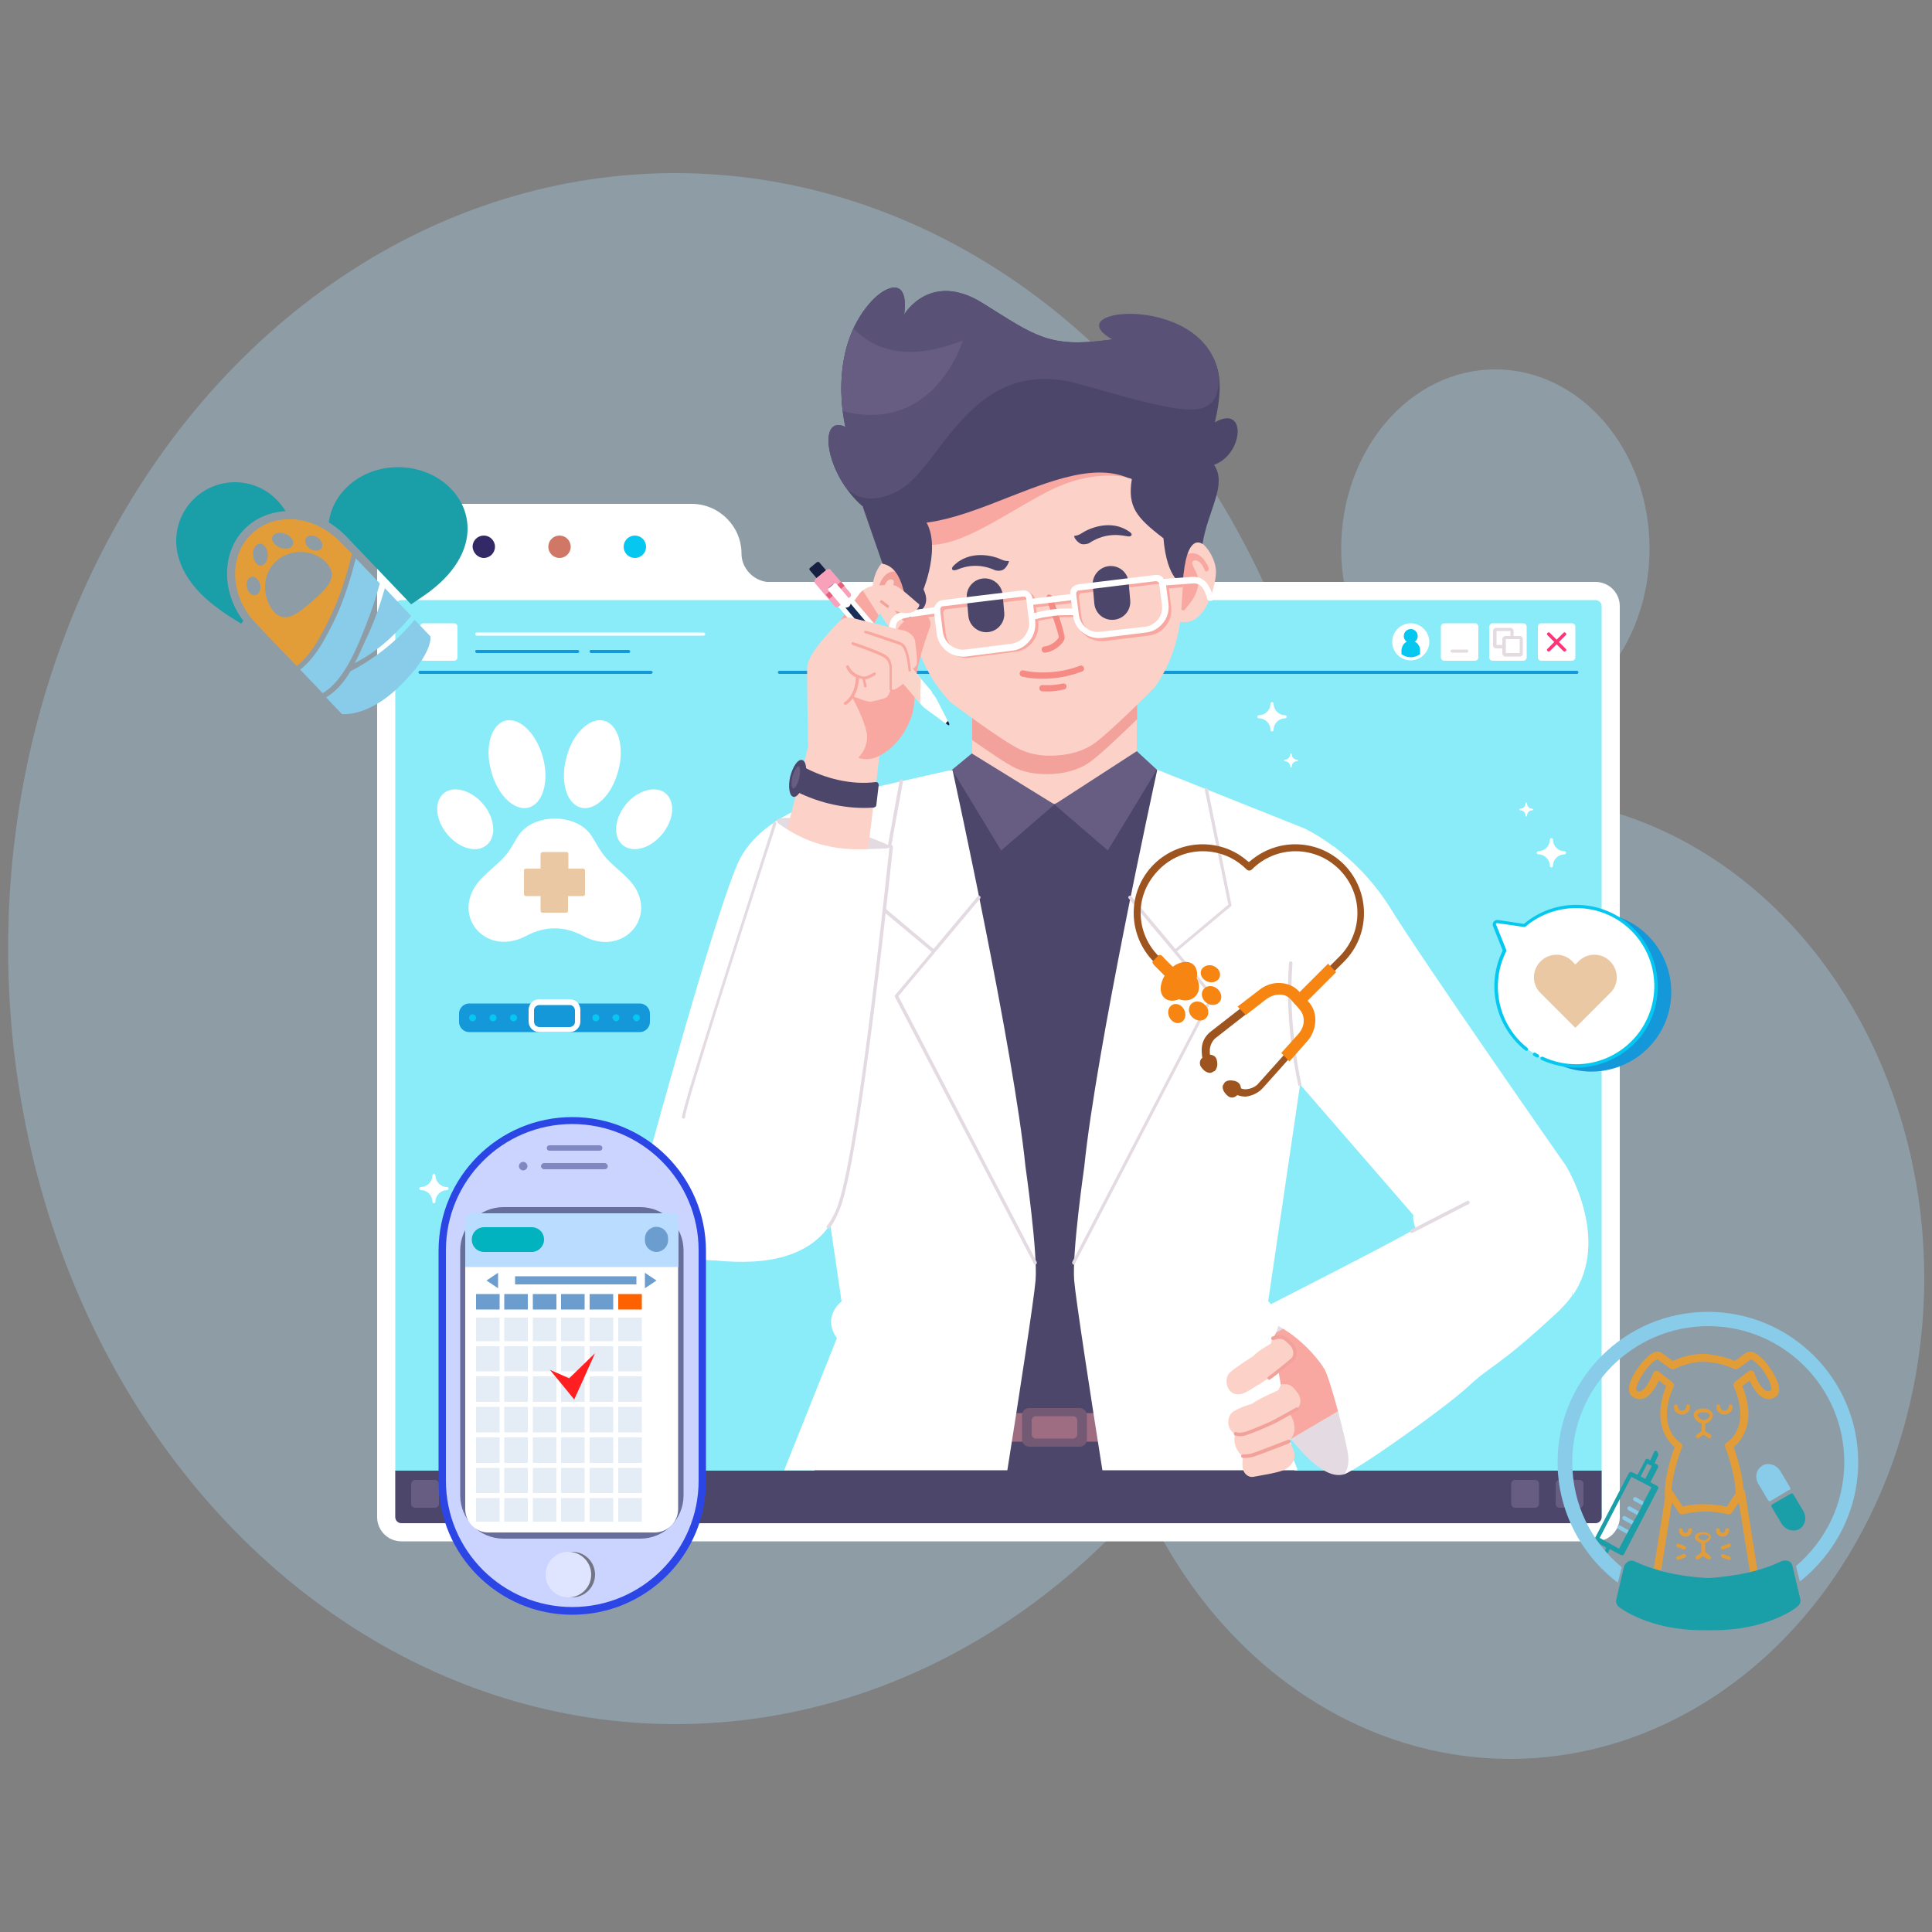 <?xml version="1.0" encoding="utf-8"?>
<!-- Generator: Adobe Illustrator 24.1.3, SVG Export Plug-In . SVG Version: 6.00 Build 0)  -->
<svg version="1.1" id="OBJECTS" xmlns="http://www.w3.org/2000/svg" xmlns:xlink="http://www.w3.org/1999/xlink" x="0px" y="0px"
	 viewBox="0 0 500 500" style="enable-background:new 0 0 500 500;" xml:space="preserve">
<rect x="0" y="0" width="500" height="500" fill="#808080" stroke="none"/>
<style type="text/css">
	.st0{fill:#63CBD6;}
	.st1{opacity:0.5;}
	.st2{fill:#A3BDD3;}
	.st3{fill:none;}
	.st4{opacity:0.5;fill:#57BAC4;enable-background:new    ;}
	.st5{fill:#26BCF7;}
	.st6{fill:#FFD527;}
	.st7{fill:#0D2E3F;}
	.st8{fill:#97E7FF;}
	.st9{fill:#FFFFFF;}
	.st10{fill:#0293CC;}
	.st11{fill:#09ABFD;}
	.st12{fill:#41C5F9;}
	.st13{fill:none;stroke:#FFD008;stroke-width:3;stroke-linecap:round;stroke-miterlimit:10;}
	.st14{fill:#3D7784;}
	.st15{fill:#68C1DD;}
	.st16{opacity:0.23;fill:#FFFFFF;enable-background:new    ;}
	.st17{fill:#DFE5EA;}
	.st18{fill:#262626;}
	.st19{opacity:0.5;fill:#FFFFFF;enable-background:new    ;}
	.st20{fill:none;stroke:#0D2E3F;stroke-miterlimit:10;}
	.st21{fill:#EACE46;}
	.st22{fill:#F8B34A;}
	.st23{fill:#FAFAFA;}
	.st24{fill:#307AFC;}
	.st25{fill:#86C4C2;}
	.st26{fill:#347ABD;}
	.st27{fill:#E78125;}
	.st28{fill:#1B3342;}
	.st29{fill:#E9E9FF;}
	.st30{fill:#E6E6FC;}
	.st31{fill:#8071F1;}
	.st32{fill:#D9CBFC;}
	.st33{fill:none;stroke:#EEA74F;stroke-linecap:round;stroke-linejoin:round;stroke-miterlimit:10;}
	.st34{fill:#EEA74F;}
	.st35{fill:url(#SVGID_1_);}
	.st36{fill:url(#SVGID_2_);}
	.st37{fill:url(#SVGID_3_);}
	.st38{fill:url(#SVGID_4_);}
	.st39{fill:url(#SVGID_5_);}
	.st40{fill:url(#SVGID_6_);}
	.st41{fill:url(#SVGID_7_);}
	.st42{fill:url(#SVGID_8_);}
	.st43{fill:none;stroke:#FBE441;stroke-width:0.48;stroke-miterlimit:10;}
	.st44{fill:none;stroke:#53BBFF;stroke-miterlimit:10;}
	.st45{fill:none;stroke:#FFFFFF;stroke-width:2;stroke-linecap:round;stroke-linejoin:round;}
	.st46{fill:none;stroke:#FFFFFF;stroke-width:2;stroke-linecap:round;stroke-linejoin:round;stroke-dasharray:7.912,7.912;}
	.st47{fill:#D894C0;stroke:#3B1151;stroke-width:1.58;stroke-linecap:round;stroke-linejoin:round;stroke-miterlimit:10;}
	.st48{fill:none;stroke:#3B1151;stroke-width:1.58;stroke-linecap:round;stroke-linejoin:round;stroke-miterlimit:10;}
	.st49{fill:#1455A0;}
	.st50{fill:#88C2DC;}
	.st51{fill:#5BB0E2;}
	.st52{fill:#D4E7F1;}
	.st53{fill:#1A4F99;}
	.st54{fill:#67AFCD;}
	.st55{fill:#2D96CB;}
	.st56{fill:#155AA8;}
	.st57{fill:#6ABCDE;}
	.st58{fill:#173E80;}
	.st59{fill:#FFD045;}
	.st60{fill:#FFE5C6;}
	.st61{fill:#EE5694;}
	.st62{fill:#F7C1D8;}
	.st63{fill:#80A2B4;}
	.st64{fill:#FCE0D2;}
	.st65{fill:#FBCEC5;}
	.st66{fill:#6B9CC0;}
	.st67{fill:#DEB0C5;}
	.st68{fill:#2B67FC;}
	.st69{opacity:0.6;fill:#2B67FC;}
	.st70{opacity:0.79;fill:#2B67FC;}
	.st71{fill:#AAC0F9;}
	.st72{fill:#0437AA;}
	.st73{fill:#4D5052;}
	.st74{fill:#636568;}
	.st75{fill:#FCE18E;}
	.st76{fill:#FAE5C4;}
	.st77{fill:#FACE79;}
	.st78{fill:#FBE2A8;}
	.st79{fill:#A2A4A7;}
	.st80{fill:#B3B5B8;}
	.st81{fill:#C6C6C6;}
	.st82{fill:#9F9FA0;}
	.st83{opacity:0.6;}
	.st84{fill:#1562FC;stroke:#1C75BC;stroke-width:2;stroke-miterlimit:10;}
	.st85{fill:#EF929C;}
	.st86{fill:#929293;}
	.st87{opacity:0.3;}
	.st88{fill:#A2C7FC;}
	.st89{fill:#FDEACF;}
	.st90{fill:#FECC86;}
	.st91{fill:#DCF4FF;}
	.st92{fill:#83D0E5;}
	.st93{fill:#F7597F;}
	.st94{fill:#4CB7D8;}
	.st95{fill:#92BEF4;}
	.st96{fill:#FF424D;}
	.st97{fill:#EF3A4C;}
	.st98{fill:#49263E;}
	.st99{fill:#80C4A4;}
	.st100{fill:#F24E66;}
	.st101{fill:#F94E67;}
	.st102{fill:#71D3EA;}
	.st103{fill:#21111D;}
	.st104{fill:#F99247;}
	.st105{fill:#F3FFFE;}
	.st106{fill:#FBFDFC;}
	.st107{fill:#1D1D1B;}
	.st108{fill:#FFB357;}
	.st109{fill:#A4D2FF;}
	.st110{fill:#93D5F1;}
	.st111{fill:#E9F1FF;}
	.st112{fill:#FEBAC7;}
	.st113{fill:#E53567;}
	.st114{fill:#FEC786;}
	.st115{opacity:0.9;}
	.st116{fill:#2294AF;}
	.st117{fill:#292B5A;}
	.st118{fill:#7EACF1;}
	.st119{fill:#759FE0;}
	.st120{fill:#242449;}
	.st121{fill:#729BDB;}
	.st122{fill:#F6F6F6;}
	.st123{fill:#89B0B0;}
	.st124{opacity:0.15;}
	.st125{fill:#979797;}
	.st126{fill:#BABCBE;}
	.st127{opacity:0.24;}
	.st128{fill:#3B308A;}
	.st129{fill:#F6D5D5;}
	.st130{fill:#B0B0B0;}
	.st131{fill:#DEDAE8;}
	.st132{fill:#DBA05E;}
	.st133{fill:#E2BA9F;}
	.st134{fill:#4B7B68;}
	.st135{fill:#FF7461;}
	.st136{opacity:0.12;}
	.st137{fill:#F4CDAF;}
	.st138{fill:#E4C1A4;}
	.st139{fill:#E7DED6;}
	.st140{opacity:0.13;}
	.st141{fill:#5966D6;}
	.st142{fill:#F9AF79;}
	.st143{fill:none;stroke:#093657;stroke-width:2;stroke-linecap:round;stroke-linejoin:round;stroke-miterlimit:10;}
	.st144{fill:#F8FFFF;}
	.st145{fill:#F08074;}
	.st146{fill:#039BF9;}
	.st147{fill:#EDF4F6;}
	.st148{fill:#BDD3DD;}
	.st149{fill:#9EB7C7;}
	.st150{fill:#232362;}
	.st151{fill:url(#SVGID_9_);}
	.st152{fill:url(#SVGID_10_);}
	.st153{fill:url(#SVGID_11_);}
	.st154{fill:#D7E8EF;}
	.st155{fill:#FF3179;}
	.st156{fill:none;stroke:#D7E8EF;stroke-width:1.157;stroke-miterlimit:10;}
	.st157{fill:url(#SVGID_12_);}
	.st158{fill:none;stroke:#EDF4F6;stroke-width:0.544;stroke-miterlimit:10;}
	.st159{fill:none;stroke:#EDF4F6;stroke-width:0.144;stroke-miterlimit:10;}
	.st160{fill:url(#SVGID_13_);}
	.st161{fill:url(#SVGID_14_);}
	.st162{fill:url(#SVGID_15_);}
	.st163{fill:url(#SVGID_16_);}
	.st164{fill:none;stroke:#EDF4F6;stroke-width:0.866;stroke-linecap:round;stroke-miterlimit:10;}
	.st165{fill:#FFD150;}
	.st166{fill:#5B6BF4;}
	.st167{fill:url(#SVGID_17_);}
	.st168{opacity:0.6;fill:#E6E7E8;}
	.st169{fill:#5091CD;}
	.st170{fill:#FBB480;}
	.st171{opacity:0.3;fill:#FBB480;}
	.st172{fill:#FDCBA3;}
	.st173{fill:#663700;}
	.st174{fill:#794400;}
	.st175{fill:#96C0E6;}
	.st176{fill:#0054A4;}
	.st177{fill:#004990;}
	.st178{fill:#CFE0F3;}
	.st179{fill:#83CFCA;}
	.st180{fill:#E6E7E8;}
	.st181{fill:#939598;}
	.st182{opacity:0.3;fill:#939598;}
	.st183{opacity:0.4;fill:#E6E7E8;}
	.st184{fill:#EE3524;}
	.st185{fill:#D1D3D4;}
	.st186{opacity:0.5;fill:#FFFFFF;}
	.st187{fill:#22BCB9;}
	.st188{fill:#F05133;}
	.st189{opacity:0.8;fill:#EE3524;}
	.st190{opacity:0.2;fill:#FFFFFF;}
	.st191{fill:#4A5664;}
	.st192{fill:#AEB0B3;}
	.st193{fill:none;stroke:#BBBDBF;stroke-width:1.925;stroke-miterlimit:10;}
	.st194{fill:#BBBDBF;}
	.st195{fill:#A6A8AB;}
	.st196{fill:#38424E;}
	.st197{fill:#929497;}
	.st198{fill:#313B46;}
	.st199{fill:#C5C7C9;}
	.st200{fill:#00B8C4;}
	.st201{fill:#D73633;}
	.st202{fill:#271651;}
	.st203{fill:#A4E5FF;}
	.st204{fill:#7473E8;}
	.st205{fill:#60EAC6;}
	.st206{fill:#FF862D;}
	.st207{opacity:0.56;fill:#A4E5FF;}
	.st208{fill-rule:evenodd;clip-rule:evenodd;fill:#C1DFF4;}
	.st209{fill-rule:evenodd;clip-rule:evenodd;fill:#F1F8FC;}
	.st210{fill-rule:evenodd;clip-rule:evenodd;fill:#DEEDF9;}
	.st211{fill-rule:evenodd;clip-rule:evenodd;fill:#FFFFFF;}
	.st212{fill-rule:evenodd;clip-rule:evenodd;fill:#D2E5F6;}
	.st213{fill-rule:evenodd;clip-rule:evenodd;fill:#B5D7F1;}
	.st214{fill-rule:evenodd;clip-rule:evenodd;fill:#ED773D;}
	.st215{fill-rule:evenodd;clip-rule:evenodd;fill:#3E8BCB;}
	.st216{opacity:0.8;}
	.st217{fill-rule:evenodd;clip-rule:evenodd;fill:#FAE0DA;}
	.st218{fill-rule:evenodd;clip-rule:evenodd;fill:#5B3FD1;}
	.st219{fill-rule:evenodd;clip-rule:evenodd;fill:#AFAEAE;}
	.st220{fill-rule:evenodd;clip-rule:evenodd;fill:#037203;}
	.st221{fill-rule:evenodd;clip-rule:evenodd;fill:#B2A102;}
	.st222{fill-rule:evenodd;clip-rule:evenodd;fill:#075AAD;}
	.st223{fill-rule:evenodd;clip-rule:evenodd;fill:#E95705;}
	.st224{fill-rule:evenodd;clip-rule:evenodd;fill:#EB6622;}
	.st225{fill-rule:evenodd;clip-rule:evenodd;fill:#EC743D;}
	.st226{fill-rule:evenodd;clip-rule:evenodd;fill:#F6BCA5;}
	.st227{fill-rule:evenodd;clip-rule:evenodd;fill:#73AEDF;}
	.st228{fill-rule:evenodd;clip-rule:evenodd;fill:#A9CCDB;}
	.st229{fill-rule:evenodd;clip-rule:evenodd;fill:#8FD3F9;}
	.st230{opacity:0.5;fill:#EDEDED;}
	.st231{fill:#4899B7;}
	.st232{fill:#DCDCDC;}
	.st233{fill:#ECECEC;}
	.st234{fill:#A8A8A8;}
	.st235{fill:#C8C8C8;}
	.st236{fill:#BA0D0D;}
	.st237{fill:#545454;}
	.st238{fill:#7C7C7C;}
	.st239{fill:#26639B;}
	.st240{display:none;}
	.st241{display:inline;}
	.st242{fill:#EEB278;}
	.st243{fill:#F9C494;}
	.st244{fill:#BCBAB8;}
	.st245{fill:#DDDDDC;}
	.st246{fill:#262125;}
	.st247{fill:#25495B;}
	.st248{fill:#F16124;}
	.st249{fill:#0F88A7;}
	.st250{fill:#DDA527;}
	.st251{fill:#E2ECE4;}
	.st252{opacity:0.9;fill:#DDA527;}
	.st253{opacity:0.9;fill:#F16124;}
	.st254{fill:#55748E;}
	.st255{fill:#405872;}
	.st256{fill:#878787;}
	.st257{fill:#EAEAE9;}
	.st258{fill:#E8E7E7;}
	.st259{fill:#EFB728;}
	.st260{fill:#AE6B29;}
	.st261{fill:#D89860;}
	.st262{fill:#E7B221;}
	.st263{fill:#C4922C;}
	.st264{fill:#ED6244;}
	.st265{fill:#E74F3E;}
	.st266{fill:#0D4F70;}
	.st267{fill:#00A4A1;}
	.st268{fill:#D8DCDF;}
	.st269{fill:#4F5151;}
	.st270{fill:#202F36;}
	.st271{fill:#609EA6;}
	.st272{fill:#71BDC1;}
	.st273{fill:#EFF7F0;}
	.st274{fill:#3F4D50;}
	.st275{fill:#A1DBE7;}
	.st276{fill:#E9E9E8;}
	.st277{fill:#DAD7D3;}
	.st278{fill:#FFFAF6;}
	.st279{fill:#F5F1E9;}
	.st280{fill:#F1B82B;}
	.st281{fill:#0A9C8B;}
	.st282{fill:#6DA7B1;}
	.st283{opacity:0.66;}
	.st284{opacity:0.35;fill:none;stroke:#C1E5F7;stroke-miterlimit:10;}
	.st285{fill:#DF6F28;}
	.st286{fill:#CECDCC;}
	.st287{fill:#F0C42C;}
	.st288{fill:#D5768C;}
	.st289{fill:#67A6D3;}
	.st290{fill:#083A9B;}
	.st291{fill:#06286C;}
	.st292{fill:none;stroke:#DF6F28;stroke-width:9;stroke-miterlimit:10;}
	.st293{opacity:0.8;fill:#FFFFFF;}
	.st294{opacity:0.8;fill:#FF778C;}
	.st295{opacity:0.8;fill:#F9C97D;}
	.st296{opacity:0.8;fill:#E0B070;}
	.st297{opacity:0.8;fill:#E23D71;}
	.st298{opacity:0.8;fill:#D1D3D4;}
	.st299{opacity:0.8;fill:#D16274;}
	.st300{opacity:0.8;fill:#CCA668;}
	.st301{opacity:0.8;fill:#B8925D;}
	.st302{opacity:0.8;fill:#B9325E;}
	.st303{opacity:0.8;fill:#ABAFB0;}
	.st304{opacity:0.8;fill:#98294E;}
	.st305{opacity:0.8;fill:#A78956;}
	.st306{opacity:0.8;fill:#97794D;}
	.st307{opacity:0.8;fill:#20ABB2;}
	.st308{opacity:0.8;fill:#CCE1E5;}
	.st309{opacity:0.8;fill:#231F20;}
	.st310{fill:#F14040;}
	.st311{fill:#F6803F;}
	.st312{fill:#13ACBA;}
	.st313{fill:#1567A4;}
	.st314{clip-path:url(#SVGID_19_);}
	.st315{fill:#001A45;}
	.st316{fill:#C60022;}
	.st317{fill:#DEDFE0;}
	.st318{fill:#475763;}
	.st319{fill:#1C4563;}
	.st320{fill:#A4B5C1;}
	.st321{opacity:0.3;fill:#404041;}
	.st322{fill:#F1F2F2;}
	.st323{opacity:0.3;fill:#001A45;}
	.st324{fill:#5881BC;}
	.st325{opacity:0.5;fill:#001A45;}
	.st326{opacity:0.2;fill:#A6DCE5;}
	.st327{fill:#D4CDE2;}
	.st328{fill:#FFE76E;}
	.st329{fill:#FF1F21;}
	.st330{opacity:7.000000e-02;fill:#0D0007;}
	.st331{opacity:0.22;}
	
		.st332{opacity:0.17;fill:#0D0007;stroke:#0D0007;stroke-width:1.472;stroke-linecap:round;stroke-linejoin:round;stroke-miterlimit:10;}
	.st333{opacity:0.12;fill:#0D0007;}
	.st334{fill:#C4C6C6;}
	.st335{opacity:5.000000e-02;fill:#0D0007;}
	.st336{fill:#CDEEF6;}
	.st337{opacity:4.000000e-02;}
	.st338{clip-path:url(#SVGID_21_);}
	.st339{fill:#0D0007;}
	.st340{fill:#649EBF;}
	.st341{fill:#FF8585;}
	.st342{fill:#9DD1E7;}
	.st343{fill:#B6DDED;}
	.st344{fill:#CBE6F2;}
	.st345{fill:#E0F0F8;}
	.st346{fill:#D9EDF6;}
	.st347{fill:#A1D3E9;}
	.st348{fill:#C5E3F1;}
	.st349{fill:#6DBADC;}
	.st350{fill:#F59701;}
	.st351{fill:#F7AF3B;}
	.st352{fill:#F6A119;}
	.st353{fill:#FACF8B;}
	.st354{fill:#FBD599;}
	.st355{fill:#B9F2D8;}
	.st356{fill:#A1EECB;}
	.st357{fill:#13D57E;}
	.st358{fill:#42DD98;}
	.st359{fill:#FCD733;}
	.st360{fill:#FBB03B;}
	.st361{fill:#FED24D;}
	.st362{fill:#FEEFD8;}
	.st363{fill:#CCCCCC;}
	.st364{fill:#D6D6D6;}
	.st365{fill:#8AC8E3;}
	.st366{fill:#D9393A;}
	.st367{fill:#EB5F5F;}
	.st368{fill:#E6E6E6;}
	.st369{fill:#49A9D3;}
	.st370{fill:#92CBE5;}
	.st371{fill:#3FA9F5;}
	.st372{fill:#F44040;}
	.st373{fill:#EEEEEE;}
	.st374{fill:#0E9B9B;}
	.st375{fill:#D6937F;}
	.st376{fill:#64C0F9;}
	.st377{fill:#002452;}
	.st378{fill:none;stroke:#002452;stroke-width:1.975;stroke-linecap:round;stroke-linejoin:round;stroke-miterlimit:10;}
	.st379{fill:#CEEEF4;}
	.st380{fill:#D7D6E9;}
	.st381{fill:#374468;}
	.st382{fill:#252F4D;}
	.st383{fill:#D0D2D3;}
	.st384{opacity:0.2;fill:#EB524F;}
	.st385{fill:#1C252F;}
	.st386{fill:none;stroke:#FFFFFF;stroke-width:1.691;stroke-miterlimit:10;}
	.st387{fill:#E6B68E;}
	.st388{fill:#241D1B;}
	.st389{fill:#F1CAAB;}
	.st390{fill:#F55A4F;}
	.st391{fill:#E2413D;}
	.st392{fill:#262935;}
	.st393{fill:#2271B8;}
	.st394{fill:#08569D;}
	.st395{fill:#3D414A;}
	.st396{fill:#5A2104;}
	.st397{fill:#C5C0BD;}
	.st398{fill:#726B65;}
	.st399{fill:#ED1C24;}
	.st400{fill:#E8A328;}
	.st401{fill:#C18017;}
	.st402{fill:none;stroke:#242D35;stroke-width:1.928;stroke-miterlimit:10;}
	.st403{fill:none;stroke:#242D35;stroke-width:1.847;stroke-miterlimit:10;}
	.st404{fill:none;stroke:#242D35;stroke-width:1.638;stroke-miterlimit:10;}
	.st405{fill:none;stroke:#242D35;stroke-width:1.952;stroke-miterlimit:10;}
	.st406{fill:#242D35;}
	.st407{opacity:0.19;fill:#C6C5C4;}
	.st408{fill:#FFC000;}
	.st409{fill:#FFDC00;}
	.st410{fill:#E8F0F1;}
	.st411{fill:#6AABA3;}
	.st412{fill:#86E1EB;}
	.st413{fill:#C74724;}
	.st414{fill:#FF672E;}
	.st415{fill:#FC4C5F;}
	.st416{fill:#AAEBDE;}
	.st417{fill:#1DA99A;}
	.st418{fill:#FDF9F5;}
	.st419{fill:#203948;}
	.st420{fill:#BCF7EB;}
	.st421{fill:#D4E8F1;}
	.st422{fill:#FD471E;}
	.st423{fill:#B8DDCD;}
	.st424{fill:#005D41;}
	.st425{fill:#66B052;}
	.st426{fill:#EEF0F3;}
	.st427{fill:#0B4768;}
	.st428{fill:#0A4154;}
	.st429{fill:#06527C;}
	.st430{fill:#0367A5;}
	.st431{fill:#095589;}
	.st432{fill:#F8B117;}
	.st433{fill:none;stroke:#919B96;stroke-width:2;stroke-miterlimit:10;}
	.st434{fill:#FF4D43;}
	.st435{fill:#FF695D;}
	.st436{fill:#FF837E;}
	.st437{fill:#BBBCBB;}
	.st438{fill:#E03838;}
	.st439{fill:#73D0FF;}
	.st440{fill:none;stroke:#FFFFFF;stroke-miterlimit:10;}
	.st441{fill:#3CC7C4;}
	.st442{fill:#008E89;}
	.st443{fill:#FF355A;}
	.st444{fill:#D8EEF4;}
	.st445{fill:#BBB8BC;}
	.st446{fill:#F5EEF0;}
	.st447{fill:#DCEFF9;}
	.st448{fill:#DCDBDD;}
	.st449{fill:#757575;}
	.st450{fill:#F2B0BD;}
	.st451{fill:#C23052;}
	.st452{fill:#B0B0F6;}
	.st453{fill:#53C3DE;}
	.st454{fill:#EC4767;}
	.st455{fill:#CFE1F2;}
	.st456{fill:#B0C6D9;}
	.st457{fill:#F8796B;}
	.st458{fill:#F39595;}
	.st459{fill:#FACDCA;}
	.st460{fill:#E14314;}
	.st461{fill:#6F79C1;}
	.st462{fill:#4D5DA8;}
	.st463{fill:#3E2C86;}
	.st464{fill:#201F6D;}
	.st465{fill:#8EBEEE;}
	.st466{fill:#FFCE32;}
	.st467{fill:#E6AF27;}
	.st468{fill:#FFD683;}
	.st469{fill:#5DCEC1;}
	.st470{fill:#D5E1ED;}
	.st471{fill:#B8DDFF;}
	.st472{fill:#8FA7D7;}
	.st473{fill:#38A595;}
	.st474{opacity:0.5;fill:#8FA7D7;}
	.st475{fill:#FFCCA9;}
	.st476{opacity:0.1;fill:#8FA7D7;}
	.st477{fill:#AE376D;}
	.st478{fill:#A1B5BF;}
	.st479{fill:#F0BA92;}
	.st480{fill:#D88D64;}
	.st481{fill:#D3976E;}
	.st482{fill:#383F47;}
	.st483{fill:#1A2026;}
	.st484{fill:#BCBCBC;}
	.st485{fill:#444444;}
	.st486{fill:#635B53;}
	.st487{opacity:0.4;}
	.st488{fill:#D3D3D3;}
	.st489{fill:#A8A6A0;}
	.st490{fill:#BABABA;}
	.st491{fill:#AAA9A2;}
	.st492{fill:#2A445D;}
	.st493{fill:#1F384C;}
	.st494{clip-path:url(#SVGID_23_);fill:#FFFFFF;}
	.st495{clip-path:url(#SVGID_25_);fill:#FFFFFF;}
	.st496{fill:#210601;}
	.st497{fill:#302420;}
	.st498{opacity:0.1;}
	.st499{fill:#0E3368;}
	.st500{fill:#FC7059;}
	.st501{fill:#B1E8FC;}
	.st502{fill:#0D423F;}
	.st503{fill:#9FD2D6;}
	.st504{fill:#AEDEFF;}
	.st505{fill-rule:evenodd;clip-rule:evenodd;fill:#8AECF9;}
	.st506{fill-rule:evenodd;clip-rule:evenodd;fill:#332966;}
	.st507{fill-rule:evenodd;clip-rule:evenodd;fill:#D07766;}
	.st508{fill-rule:evenodd;clip-rule:evenodd;fill:#06C7F0;}
	.st509{fill:#1598D9;}
	.st510{fill-rule:evenodd;clip-rule:evenodd;fill:#1598D9;}
	.st511{fill:#FF337A;}
	.st512{fill:#E4DAE2;}
	.st513{fill-rule:evenodd;clip-rule:evenodd;fill:#4C466A;}
	.st514{fill-rule:evenodd;clip-rule:evenodd;fill:#675D82;}
	.st515{fill-rule:evenodd;clip-rule:evenodd;fill:#E4DAE2;}
	.st516{fill-rule:evenodd;clip-rule:evenodd;fill:#F8A8A0;}
	.st517{fill-rule:evenodd;clip-rule:evenodd;fill:#FCD1C8;}
	.st518{fill-rule:evenodd;clip-rule:evenodd;fill:#F2A19B;}
	.st519{fill-rule:evenodd;clip-rule:evenodd;fill:#9E6D82;}
	.st520{fill:#F2A19B;}
	.st521{fill-rule:evenodd;clip-rule:evenodd;fill:#735974;}
	.st522{fill-rule:evenodd;clip-rule:evenodd;fill:#F68B85;}
	.st523{fill-rule:evenodd;clip-rule:evenodd;fill:#172041;}
	.st524{fill-rule:evenodd;clip-rule:evenodd;fill:#F8A1BB;}
	.st525{fill-rule:evenodd;clip-rule:evenodd;fill:#192F57;}
	.st526{fill-rule:evenodd;clip-rule:evenodd;fill:#E6607D;}
	.st527{fill-rule:evenodd;clip-rule:evenodd;fill:#F9D4C8;}
	.st528{fill:#F8A8A0;}
	.st529{fill-rule:evenodd;clip-rule:evenodd;fill:#595276;}
	.st530{fill-rule:evenodd;clip-rule:evenodd;fill:#EBC8A4;}
	.st531{fill:#06C7F0;}
	.st532{fill:#2C46E6;}
	.st533{fill:#CBD4FF;}
	.st534{fill:#8088C2;}
	.st535{fill:#727586;}
	.st536{fill:#DFE5FF;}
	.st537{fill:#676E9C;}
	.st538{fill:#BADCFF;}
	.st539{fill:#6B9ECE;}
	.st540{fill:#00B3BF;}
	.st541{opacity:0.18;fill:#6B9ECE;}
	.st542{fill:#FD6100;}
	.st543{fill:#FF1F20;}
	.st544{fill:#E29D39;}
	.st545{fill:#88CCEA;}
	.st546{fill:#1A9EA8;}
	.st547{fill-rule:evenodd;clip-rule:evenodd;fill:#9D541F;}
	.st548{fill:#F78512;}
</style>
<g>
	<g class="st87">
		<g>
			
				<ellipse transform="matrix(1 -1.167166e-03 1.167166e-03 1 -0.286 0.204)" class="st504" cx="174.8" cy="245.5" rx="172.7" ry="200.7"/>
		</g>
		<g>
			
				<ellipse transform="matrix(1 -1.166710e-03 1.166710e-03 1 -0.386 0.456)" class="st504" cx="390.8" cy="330.7" rx="107.2" ry="124.5"/>
		</g>
		<g>
			
				<ellipse transform="matrix(1 -1.167756e-03 1.167756e-03 1 -0.166 0.452)" class="st504" cx="387" cy="142" rx="39.9" ry="46.4"/>
		</g>
	</g>
	<g>
		<path class="st211" d="M198.5,150.6h214.4c3.5,0,6.3,2.8,6.3,6.3v235.7c0,3.5-2.8,6.3-6.3,6.3h-309c-3.5,0-6.3-2.8-6.3-6.3v-20.2
			V156.9v-20.2c0-3.5,2.8-6.3,6.3-6.3H126h43h10c7.1,0,12.9,5.8,12.9,12.9C191.9,147,194.9,150.2,198.5,150.6z"/>
	</g>
	<g>
		<path class="st505" d="M102.3,274.7v117.9c0,0.9,0.7,1.6,1.6,1.6h309c0.9,0,1.6-0.7,1.6-1.6V274.7V156.9c0-0.9-0.7-1.6-1.6-1.6
			h-309c-0.9,0-1.6,0.7-1.6,1.6V274.7z"/>
	</g>
	<g>
		<g>
			<path class="st506" d="M125.2,144.4c1.6,0,2.9-1.3,2.9-2.9c0-1.6-1.3-2.9-2.9-2.9c-1.6,0-2.9,1.3-2.9,2.9
				C122.4,143.1,123.7,144.4,125.2,144.4z"/>
		</g>
		<g>
			<path class="st507" d="M144.8,144.4c1.6,0,2.9-1.3,2.9-2.9c0-1.6-1.3-2.9-2.9-2.9s-2.9,1.3-2.9,2.9
				C141.9,143.1,143.2,144.4,144.8,144.4z"/>
		</g>
		<g>
			<path class="st508" d="M164.3,144.4c1.6,0,2.9-1.3,2.9-2.9c0-1.6-1.3-2.9-2.9-2.9c-1.6,0-2.9,1.3-2.9,2.9
				C161.4,143.1,162.7,144.4,164.3,144.4z"/>
		</g>
	</g>
	<g>
		<g>
			<path class="st509" d="M408.1,174.4H201.7c-0.2,0-0.4-0.2-0.4-0.4c0-0.2,0.2-0.4,0.4-0.4h206.4c0.2,0,0.4,0.2,0.4,0.4
				C408.5,174.2,408.3,174.4,408.1,174.4z"/>
		</g>
		<g>
			<path class="st211" d="M109.6,161.3h7.9c0.5,0,0.9,0.4,0.9,0.9v7.9c0,0.5-0.4,0.9-0.9,0.9h-7.9c-0.5,0-0.9-0.4-0.9-0.9v-7.9
				C108.7,161.7,109.1,161.3,109.6,161.3z"/>
		</g>
		<g>
			<path class="st211" d="M398.9,161.3h7.9c0.5,0,0.9,0.4,0.9,0.9v7.9c0,0.5-0.4,0.9-0.9,0.9h-7.9c-0.5,0-0.9-0.4-0.9-0.9v-7.9
				C398,161.7,398.4,161.3,398.9,161.3z"/>
		</g>
		<g>
			<path class="st211" d="M386.3,161.3h7.9c0.5,0,0.9,0.4,0.9,0.9v7.9c0,0.5-0.4,0.9-0.9,0.9h-7.9c-0.5,0-0.9-0.4-0.9-0.9v-7.9
				C385.5,161.7,385.8,161.3,386.3,161.3z"/>
		</g>
		<g>
			<path class="st211" d="M373.8,161.3h7.9c0.5,0,0.9,0.4,0.9,0.9v7.9c0,0.5-0.4,0.9-0.9,0.9h-7.9c-0.5,0-0.9-0.4-0.9-0.9v-7.9
				C372.9,161.7,373.3,161.3,373.8,161.3z"/>
		</g>
		<g>
			<path class="st211" d="M365.1,170.9c2.6,0,4.8-2.2,4.8-4.8c0-2.6-2.2-4.8-4.8-4.8c-2.6,0-4.8,2.2-4.8,4.8
				C360.3,168.8,362.5,170.9,365.1,170.9z"/>
		</g>
		<g>
			<path class="st211" d="M123.4,163.7h58.7c0.2,0,0.4,0.2,0.4,0.4l0,0c0,0.2-0.2,0.4-0.4,0.4h-58.7c-0.2,0-0.4-0.2-0.4-0.4l0,0
				C122.9,163.9,123.1,163.7,123.4,163.7z"/>
		</g>
		<g>
			<path class="st510" d="M123.4,168.2h26.1c0.2,0,0.4,0.2,0.4,0.4v0c0,0.2-0.2,0.4-0.4,0.4h-26.1c-0.2,0-0.4-0.2-0.4-0.4v0
				C122.9,168.4,123.1,168.2,123.4,168.2z"/>
		</g>
		<g>
			<path class="st510" d="M153,168.2h9.7c0.2,0,0.4,0.2,0.4,0.4v0c0,0.2-0.2,0.4-0.4,0.4H153c-0.2,0-0.4-0.2-0.4-0.4v0
				C152.5,168.4,152.7,168.2,153,168.2z"/>
		</g>
		<g>
			<g>
				<path class="st511" d="M404.9,168.6c-0.1,0-0.2,0-0.3-0.1l-4.1-4.1c-0.2-0.2-0.2-0.5,0-0.6c0.2-0.2,0.5-0.2,0.6,0l4.1,4.1
					c0.2,0.2,0.2,0.5,0,0.6C405.1,168.6,405,168.6,404.9,168.6z"/>
			</g>
			<g>
				<path class="st511" d="M400.8,168.6c-0.1,0-0.2,0-0.3-0.1c-0.2-0.2-0.2-0.5,0-0.6l4.1-4.1c0.2-0.2,0.5-0.2,0.6,0
					c0.2,0.2,0.2,0.5,0,0.6l-4.1,4.1C401,168.6,400.9,168.6,400.8,168.6z"/>
			</g>
		</g>
		<g>
			<g>
				<path class="st512" d="M389.3,167.8h-2.1c-0.5,0-0.8-0.4-0.8-0.8v-3.7c0-0.5,0.4-0.8,0.8-0.8h3.7c0.5,0,0.8,0.4,0.8,0.8v1.7
					c0,0.2-0.2,0.4-0.4,0.4c-0.2,0-0.4-0.2-0.4-0.4v-1.7l-3.6,0l0,3.6l2,0c0.2,0,0.4,0.2,0.4,0.4
					C389.7,167.6,389.5,167.8,389.3,167.8z"/>
			</g>
			<g>
				<path class="st512" d="M393.3,169.9h-3.7c-0.5,0-0.8-0.4-0.8-0.8v-3.7c0-0.5,0.4-0.8,0.8-0.8h3.7c0.5,0,0.8,0.4,0.8,0.8v3.7
					C394.2,169.5,393.8,169.9,393.3,169.9z M393.3,165.4l-3.6,0l0,3.6l3.6,0V165.4z"/>
			</g>
		</g>
		<g>
			<path class="st512" d="M379.6,168.9h-3.8c-0.2,0-0.4-0.2-0.4-0.4c0-0.2,0.2-0.4,0.4-0.4h3.8c0.2,0,0.4,0.2,0.4,0.4
				C380,168.7,379.8,168.9,379.6,168.9z"/>
		</g>
		<g>
			<path class="st508" d="M365.1,166.4c1,0,1.8-0.8,1.8-1.8c0-1-0.8-1.8-1.8-1.8c-1,0-1.8,0.8-1.8,1.8
				C363.3,165.6,364.1,166.4,365.1,166.4z"/>
		</g>
		<g>
			<path class="st508" d="M365.1,165.8L365.1,165.8c1.3,0,2.4,1.1,2.4,2.4v1.1c-0.7,0.5-1.5,0.8-2.4,0.8c-0.9,0-1.7-0.3-2.4-0.8
				v-1.1C362.8,166.9,363.8,165.8,365.1,165.8z"/>
		</g>
		<g>
			<path class="st509" d="M168.5,174.4h-59.8c-0.2,0-0.4-0.2-0.4-0.4c0-0.2,0.2-0.4,0.4-0.4h59.8c0.2,0,0.4,0.2,0.4,0.4
				C168.9,174.2,168.7,174.4,168.5,174.4z"/>
		</g>
	</g>
	<g>
		<path class="st513" d="M102.3,380.6h312.2v12c0,0.9-0.7,1.6-1.6,1.6h-309c-0.9,0-1.6-0.7-1.6-1.6V380.6z"/>
	</g>
	<g>
		<path class="st514" d="M107.4,383h5.2c0.5,0,1,0.4,1,1v5.2c0,0.5-0.4,1-1,1h-5.2c-0.5,0-1-0.4-1-1V384
			C106.5,383.5,106.9,383,107.4,383z"/>
	</g>
	<g>
		<path class="st514" d="M118.9,383h5.2c0.5,0,1,0.4,1,1v5.2c0,0.5-0.4,1-1,1h-5.2c-0.5,0-1-0.4-1-1V384
			C118,383.5,118.4,383,118.9,383z"/>
	</g>
	<g>
		<path class="st514" d="M130.4,383h5.2c0.5,0,1,0.4,1,1v5.2c0,0.5-0.4,1-1,1h-5.2c-0.5,0-1-0.4-1-1V384
			C129.5,383.5,129.9,383,130.4,383z"/>
	</g>
	<g>
		<path class="st514" d="M141.9,383h5.2c0.5,0,1,0.4,1,1v5.2c0,0.5-0.4,1-1,1h-5.2c-0.5,0-1-0.4-1-1V384
			C141,383.5,141.4,383,141.9,383z"/>
	</g>
	<g>
		<path class="st514" d="M392.1,383h5.2c0.5,0,1,0.4,1,1v5.2c0,0.5-0.4,1-1,1h-5.2c-0.5,0-1-0.4-1-1V384
			C391.1,383.5,391.5,383,392.1,383z"/>
	</g>
	<g>
		<path class="st514" d="M403.6,383h5.2c0.5,0,1,0.4,1,1v5.2c0,0.5-0.4,1-1,1h-5.2c-0.5,0-1-0.4-1-1V384
			C402.6,383.5,403,383,403.6,383z"/>
	</g>
	<g>
		<path class="st211" d="M334.3,198.4c0-0.8,0.6-1.4,1.4-1.4c0.1,0,0.2-0.1,0.2-0.2c0-0.1-0.1-0.2-0.2-0.2c-0.8,0-1.4-0.6-1.4-1.4
			c0-0.1-0.1-0.2-0.2-0.2c-0.1,0-0.2,0.1-0.2,0.2c0,0.8-0.6,1.4-1.4,1.4c-0.1,0-0.2,0.1-0.2,0.2c0,0.1,0.1,0.2,0.2,0.2
			c0.8,0,1.4,0.6,1.4,1.4c0,0.1,0.1,0.2,0.2,0.2C334.2,198.6,334.3,198.5,334.3,198.4z"/>
	</g>
	<g>
		<path class="st211" d="M329.6,188.9c0-1.7,1.4-3,3-3c0.2,0,0.4-0.2,0.4-0.4s-0.2-0.4-0.4-0.4c-1.7,0-3-1.4-3-3
			c0-0.2-0.2-0.4-0.4-0.4s-0.4,0.2-0.4,0.4c0,1.7-1.4,3-3,3c-0.2,0-0.4,0.2-0.4,0.4s0.2,0.4,0.4,0.4c1.7,0,3,1.4,3,3
			c0,0.2,0.2,0.4,0.4,0.4S329.6,189.1,329.6,188.9z"/>
	</g>
	<g>
		<path class="st211" d="M401.9,224.1c0-1.7,1.4-3,3-3c0.2,0,0.4-0.2,0.4-0.4c0-0.2-0.2-0.4-0.4-0.4c-1.7,0-3-1.4-3-3
			c0-0.2-0.2-0.4-0.4-0.4s-0.4,0.2-0.4,0.4c0,1.7-1.4,3-3,3c-0.2,0-0.4,0.2-0.4,0.4c0,0.2,0.2,0.4,0.4,0.4c1.7,0,3,1.4,3,3
			c0,0.2,0.2,0.4,0.4,0.4S401.9,224.3,401.9,224.1z"/>
	</g>
	<g>
		<path class="st211" d="M395.2,211.1c0-0.8,0.6-1.4,1.4-1.4c0.1,0,0.2-0.1,0.2-0.2c0-0.1-0.1-0.2-0.2-0.2c-0.8,0-1.4-0.6-1.4-1.4
			c0-0.1-0.1-0.2-0.2-0.2c-0.1,0-0.2,0.1-0.2,0.2c0,0.8-0.6,1.4-1.4,1.4c-0.1,0-0.2,0.1-0.2,0.2c0,0.1,0.1,0.2,0.2,0.2
			c0.8,0,1.4,0.6,1.4,1.4c0,0.1,0.1,0.2,0.2,0.2C395.1,211.3,395.2,211.2,395.2,211.1z"/>
	</g>
	<g>
		<path class="st515" d="M348,381.5c-3.3,1.1-7.8-1.4-14.1-9.3c-5.1-6.5-13.4-20-16.2-25.7c3.4-3.4,9.2-9.3,14.8-7
			c5.6,2.3,20,2.6,21.5,4.9c1.5,2.4-0.8,26.3-0.4,29.7C353.8,377.6,348,381.5,348,381.5z"/>
	</g>
	<g>
		<path class="st516" d="M337.9,340.9c7.6,3.5,5.2,14.3,6.4,16.1c1.1,1.8,2.9,1.9,4.2,6.9l-16.8,9.9l-3.2-28L337.9,340.9z"/>
	</g>
	<g>
		<path class="st211" d="M406.8,335.4c-0.9,1.3-2.1,2.6-3.4,3.9c-16,14.9-17.1,13.6-23.4,19.5c-6.3,5.8-28.8,21.7-32.1,22.7
			c0,0,1.4-1.4,1-4.9c-0.4-3.5-4.7-20-6.2-22.4c-1.5-2.4-6.6-9-14.3-12.2c-3.4-1.4-7.5,1.2-10.9,4.5c-0.7-1.3-1.1-2.2-1-2.5
			c0-0.3,45-22.9,49.9-26.1c0,0-2.2-4.4,1.3-6c0,0,30.8-6.1,36.5,5.4C407.5,323.8,407.8,330.1,406.8,335.4z"/>
	</g>
	<g>
		<path class="st517" d="M272.9,134.7L272.9,134.7c-11.7,0-21.3,9.6-21.3,21.3v43.4c0,11.7,9.6,21.3,21.3,21.3h0
			c11.7,0,21.3-9.6,21.3-21.3v-43.4C294.2,144.3,284.6,134.7,272.9,134.7z"/>
	</g>
	<g>
		<path class="st518" d="M272.9,134.7L272.9,134.7c-11.7,0-21.3,9.6-21.3,21.3v35.5c4.1,2.9,9,6.3,11.5,7.4c2.7,1.2,6.1,1.6,9.4,1.4
			c3.3-0.2,6.5-1.1,9-2.7c2.8-1.8,8.9-7.7,12.8-11.5v-30C294.2,144.3,284.6,134.7,272.9,134.7z"/>
	</g>
	<g>
		<path class="st513" d="M333.5,370.1L303,346.3c4-5.6-1.2-9.5-1.2-9.5l9.6-65.2c-9.8-26.3,7.6-56,7.6-56
			c-13.3-4.6-6.8-9.8-14.9-14.5l-4.8-1.9l-26.5,8.9l-26.5-8.9c-5.2,1.6-14.6,12.4-30.6,17.9c0,0,42.9,26.3,33.2,52.6l3,65.7
			c0,0-5.2,3.9-1.2,9.5l-22.5,25.7L333.5,370.1z"/>
	</g>
	<g>
		<polygon class="st513" points="335.3,382.7 333.5,370.1 212.3,370.1 210.5,382.7 		"/>
	</g>
	<g>
		<path class="st519" d="M255.4,365.7h35c0.8,0,1.4,0.6,1.4,1.4v4.6c0,0.8-0.6,1.4-1.4,1.4h-35c-0.8,0-1.4-0.6-1.4-1.4v-4.6
			C253.9,366.3,254.6,365.7,255.4,365.7z"/>
	</g>
	<g>
		<path class="st211" d="M335.9,380.6l-1.1-2.8l-5.4-31.5c4-5.6-1.2-9.5-1.2-9.5l9.6-65.2c-7.8-20.9,3.1-43.7,7.9-52.1
			c-4.6-3.5-8.1-5.1-8.1-5.1l-38.1-15.2c-0.9,4.2-15.8,72.4-18.9,102.8c0,0-3.2,22.2-2.6,29.4c0.4,4.9,4.6,32.1,7.3,49.1H335.9z"/>
	</g>
	<g>
		<path class="st211" d="M202.9,380.6l13.7-34.3c-4-5.6,1.2-9.5,1.2-9.5l-9.6-65.2c8.7-23.4,1.2-55.9-0.5-62.7
			c5.3-2.3,9.6-3.1,9.6-3.1l29.2-6.6v0c0.8,3.8,15.8,72.3,18.9,102.8c0,0,3.2,22.2,2.6,29.4c-0.4,4.9-4.6,32.1-7.3,49.1H202.9z"/>
	</g>
	<g>
		<path class="st512" d="M268,327.3c-0.2,0-0.3-0.1-0.4-0.2L231.6,258c-0.1-0.2-0.1-0.4,0.1-0.5l9.4-11.2l-13.9-11.6
			c-0.1-0.1-0.2-0.3-0.2-0.4l5.8-32.2c0-0.2,0.3-0.4,0.5-0.4c0.2,0,0.4,0.3,0.4,0.5l-5.8,31.9l13.7,11.5l11.4-13.6
			c0.2-0.2,0.4-0.2,0.6-0.1c0.2,0.2,0.2,0.4,0.1,0.6l-21.2,25.3l35.8,68.8c0.1,0.2,0,0.5-0.2,0.6C268.1,327.3,268,327.3,268,327.3z"
			/>
	</g>
	<g>
		<path class="st211" d="M168.4,297.5c-0.9,7.6,6.7,27.1,13.2,28.4c6.5,1.3,24.3-2,29-11.3c4.8-9.3,6.5-72.8,5.8-85.8
			c-0.5-10.1-5.9-17.4-8.2-20.1c-6.2,2.6-13.9,7.1-17.3,14.8C184.8,237.4,168.4,297.5,168.4,297.5z"/>
	</g>
	<g>
		<path class="st515" d="M230.7,219.2c0,0-1.1-1-10-4c-8.9-2.9-18.9-4.4-19.6-3c-0.7,1.4,0.1,5.6,0.6,6.1c0.5,0.5,24.3,4.2,25.4,4.2
			C228.2,222.6,230.7,219.2,230.7,219.2z"/>
	</g>
	<g>
		<path class="st211" d="M405.2,301.6c0,0,12,19.1,1.7,33.8c1.9-10.3-28.8-20-41-20.8l-29.4-33.9c0,0-9.9-40.1,8.6-61.7
			c4.3,3.2,9.8,8.3,14.4,15.5C368.4,249,405.2,301.6,405.2,301.6z"/>
	</g>
	<g>
		<g>
			<path class="st517" d="M324.3,351c0,0-4.5,2.8-6,4.2c-2.1,1.9-0.4,7.7,4.5,4.9c2.1-1.2,4.6-2.8,5.6-3.5c1.1-0.7,4.9-3.9,5.9-4.7
				c1-0.9,1.1-2.7-0.3-4.1c-1.4-1.4-2.3-2.3-4.7-1.5l-0.4,1.4C329,347.8,326,349.2,324.3,351z"/>
		</g>
		<g>
			<path class="st517" d="M320.1,370.1c-1.3,2.1-0.5,5.4,1.6,6.8c0,0-0.4,2.5,0.1,3.7c0.5,1.2,1.6,1.8,2.6,1.6c1-0.2,6.1-1,7.7-1.7
				c1.6-0.7,3.1-2.2,2.9-4.1c-0.2-1.9-1.5-3.3-1.5-3.3s1.8-1.6,1.5-4c-0.3-2.4-1.4-3.6-2.3-4C331.8,364.7,320.1,370.1,320.1,370.1z"
				/>
		</g>
		<g>
			<path class="st517" d="M324,363.3c0,0-3.1,0.9-4.8,2c-2.4,1.5-1.7,7.5,3.6,5.6c2.3-0.8,5-2,6.1-2.5c1.2-0.5,5.5-3,6.6-3.7
				c1.1-0.7,1.5-2.5,0.4-4.1c-1.2-1.6-1.9-2.7-4.4-2.3l-0.6,1.4C331,359.8,326,361.8,324,363.3z"/>
		</g>
		<g>
			<path class="st520" d="M321.9,377.3c-0.2,0-0.3,0-0.3,0c-0.2,0-0.4-0.2-0.4-0.5c0-0.2,0.2-0.4,0.5-0.4c0,0,1.2,0.1,2.4-0.3
				c1.3-0.4,9.2-3.5,9.3-3.5c0.2-0.1,0.5,0,0.6,0.3c0.1,0.2,0,0.5-0.3,0.6c-0.3,0.1-8,3.1-9.3,3.5
				C323.4,377.3,322.4,377.3,321.9,377.3z M320.9,371.7c-0.5,0-0.9-0.1-1.3-0.2c-0.2-0.1-0.3-0.3-0.3-0.6c0.1-0.2,0.3-0.3,0.6-0.3
				c0.7,0.3,1.7,0.2,2.8-0.2c1.8-0.6,3.8-1.5,5.2-2.1l0.9-0.4c1.1-0.5,5.5-3,6.6-3.6c0.2-0.1,0.5-0.1,0.6,0.1
				c0.1,0.2,0.1,0.5-0.1,0.6c-1.2,0.7-5.5,3.2-6.7,3.7l-0.9,0.4c-1.4,0.6-3.4,1.5-5.2,2.1C322.2,371.6,321.5,371.7,320.9,371.7z
				 M328.5,357.1c-0.1,0-0.3-0.1-0.4-0.2c-0.1-0.2-0.1-0.5,0.1-0.6c1-0.7,4.9-3.8,5.9-4.7c0.4-0.3,0.6-0.8,0.6-1.4
				c0-0.8-0.3-1.5-0.9-2.1l-0.1-0.1c-1.3-1.3-2-2-4.1-1.2c-0.2,0.1-0.5,0-0.6-0.3c-0.1-0.2,0-0.5,0.3-0.6c2.6-0.9,3.6,0.1,5,1.4
				l0.1,0.1c0.8,0.8,1.2,1.8,1.2,2.8c0,0.8-0.3,1.5-0.9,2c-1,0.9-4.9,4.1-6,4.8C328.6,357.1,328.5,357.1,328.5,357.1z"/>
		</g>
	</g>
	<g>
		<g>
			<polygon class="st514" points="294.2,194.4 272.9,208.2 286.7,220.1 299.4,199.2 			"/>
		</g>
		<g>
			<polygon class="st514" points="251.5,195 272.9,208.2 259.1,220.1 246.4,199.2 			"/>
		</g>
	</g>
	<g>
		<path class="st512" d="M277.9,327.3c-0.1,0-0.1,0-0.2-0.1c-0.2-0.1-0.3-0.4-0.2-0.6l35.8-68.8l-21.2-25.3
			c-0.2-0.2-0.1-0.5,0.1-0.6c0.2-0.2,0.5-0.1,0.6,0.1l11.4,13.6l13.7-11.5l-6.1-29.7c0-0.2,0.1-0.5,0.3-0.5c0.2,0,0.5,0.1,0.5,0.3
			l6.1,30c0,0.2,0,0.3-0.2,0.4l-13.9,11.6l9.4,11.2c0.1,0.1,0.1,0.3,0.1,0.5l-35.9,69.1C278.2,327.2,278.1,327.3,277.9,327.3z"/>
	</g>
	<g>
		<path class="st521" d="M266.4,364.4h13c1,0,1.9,0.9,1.9,1.9v6.2c0,1.1-0.9,1.9-1.9,1.9h-13c-1.1,0-1.9-0.9-1.9-1.9v-6.2
			C264.5,365.2,265.3,364.4,266.4,364.4L266.4,364.4z M268.1,366.5c-0.6,0-1.1,0.5-1.1,1.1v3.6c0,0.6,0.5,1.1,1.1,1.1h9.6
			c0.6,0,1.1-0.5,1.1-1.1v-3.6c0-0.6-0.5-1.1-1.1-1.1H268.1z"/>
	</g>
	<g>
		<path class="st512" d="M336.4,281.1c-0.2,0-0.4-0.1-0.4-0.3c0-0.2-3.7-15.2-2.4-31.6c0-0.2,0.2-0.4,0.5-0.4c0.2,0,0.4,0.2,0.4,0.5
			c-1.3,16.3,2.3,31.1,2.3,31.3c0.1,0.2-0.1,0.5-0.3,0.5C336.5,281.1,336.5,281.1,336.4,281.1z"/>
	</g>
	<g>
		<path class="st512" d="M365.3,319.1c-0.2,0-0.3-0.1-0.4-0.2c-0.1-0.2,0-0.5,0.2-0.6l14.6-7.5c0.2-0.1,0.5,0,0.6,0.2
			c0.1,0.2,0,0.5-0.2,0.6l-14.6,7.5C365.5,319,365.4,319.1,365.3,319.1z"/>
	</g>
	<g>
		<polygon class="st517" points="227.6,195.6 224.2,223.6 206.3,221.9 202.9,217.8 209.2,193 		"/>
	</g>
	<g>
		<path class="st517" d="M304.2,143.6c0,0,3-3.7,5.2-3.7c2.2,0,5.3,4.5,5.3,8.1c0,3.6-3.2,16.3-10.9,12.2
			C296.2,156,304.2,143.6,304.2,143.6z"/>
	</g>
	<g>
		<path class="st516" d="M301.7,147.8c-0.2,0.3-0.3,0.7-0.1,0.9c0.2,0.2,0.5,0.3,0.7,0.1l0,0c0,0,2.8,10.8,4.3,9
			c1.5-1.8,3.1-3.6,3.5-6.5c0.5-2.8-2.2-5.2-1.4-6c0.8-0.8,1.8,0.3,1.9,0.3l0,0l0,0v0c0.8,0.9,1.2,2,1.2,2c0.1,0.3,0.4,0.4,0.7,0.2
			c0.3-0.2,0.4-0.6,0.3-0.9c0,0-1.6-4.1-4.6-3.7C305.4,143.6,301.8,147.8,301.7,147.8z"/>
	</g>
	<g>
		<path class="st517" d="M235.5,147.5c0,0-3.6-3.2-5.7-2.8c-2.2,0.4-4.5,5.4-3.9,8.9c0.6,3.5,5.9,15.6,12.7,10.2
			C245.5,158.5,235.5,147.5,235.5,147.5z"/>
	</g>
	<g>
		<path class="st518" d="M238.6,151.3c0.3,0.2,0.4,0.6,0.2,0.9c-0.1,0.3-0.4,0.3-0.7,0.2l0,0c0,0-1,11.2-2.8,9.6
			c-1.8-1.6-3.6-3.1-4.6-5.8c-0.9-2.7,1.3-5.5,0.4-6.1c-0.9-0.6-1.7,0.5-1.8,0.7l0,0l0,0l0,0c-0.6,1-0.9,2.1-0.9,2.1
			c-0.1,0.3-0.4,0.5-0.7,0.3c-0.3-0.2-0.5-0.5-0.4-0.9c0,0,0.9-4.3,4-4.4C234.4,147.7,238.6,151.2,238.6,151.3z"/>
	</g>
	<g>
		<path class="st517" d="M266.1,96.2c45.5-2.7,41.5,33.2,39.6,62c-0.8,12.1-6.9,19.7-6.9,19.7s-12,12.2-16.2,14.9
			c-2.5,1.6-5.8,2.5-9,2.7c-3.3,0.3-6.6-0.2-9.3-1.4c-4.6-2-18.2-12.3-18.2-12.3s-7.2-6.6-9.8-18.5
			C230,135.1,220.7,100.2,266.1,96.2z"/>
	</g>
	<g>
		<g>
			<path class="st516" d="M306.2,150.3l-0.1,1.7c-1.7,0.1-3,0.2-3.6,0.3l0.6,4.8v0c0.2,1.8-0.3,3.6-1.4,4.9
				c-1.1,1.4-2.6,2.3-4.5,2.5h0l-11.3,1.4c-1.8,0.2-3.6-0.3-5-1.4c-1.4-1.1-2.3-2.6-2.5-4.5l0-0.3c-0.8,0-1.6,0-2.4,0
				c-0.9,0-1.8,0.1-2.7,0.2c-0.9,0.1-1.9,0.3-2.7,0.4c-0.7,0.1-1.3,0.3-1.9,0.4l0,0.3c0.2,1.9-0.3,3.7-1.4,5.1
				c-1.1,1.4-2.7,2.4-4.6,2.6l-11.8,1.5c-1.9,0.2-3.7-0.3-5.1-1.4s-2.4-2.7-2.6-4.6l-0.6-4.8l-6.3,0.9c-0.2,0-0.4,0.1-0.6,0.1
				l-0.4-1.6c0.2,0,0.5-0.1,0.8-0.1l6.4-1c0.1-0.4,0.2-0.7,0.5-1c0.4-0.5,1-0.9,1.7-0.9h0l20.6-2.5c0.7-0.1,1.3,0.1,1.8,0.5
				c0.5,0.4,0.8,0.9,0.9,1.5l9.8-1.2c0-0.6,0.2-1.1,0.5-1.5c0.4-0.5,1-0.8,1.6-0.9h0l19.8-2.4c0.7-0.1,1.3,0.1,1.8,0.5
				c0.2,0.2,0.4,0.4,0.6,0.6C302.2,150.6,303.8,150.5,306.2,150.3L306.2,150.3z M278.2,158.2l-0.3-2.2l-9.8,1.2l0.3,2.1
				c0.6-0.1,1.2-0.3,1.8-0.4c0.9-0.2,1.9-0.3,2.8-0.5c1-0.1,1.9-0.2,2.9-0.2C276.7,158.2,277.5,158.2,278.2,158.2L278.2,158.2z
				 M265.4,155.2l-20.6,2.5l0,0c-0.2,0-0.4,0.1-0.5,0.3c-0.1,0.2-0.2,0.4-0.2,0.6l0,0.1l0.7,5.6c0.2,1.4,0.9,2.7,2,3.5
				c1.1,0.8,2.5,1.3,3.9,1.1l11.8-1.5c1.4-0.2,2.7-0.9,3.5-2c0.8-1.1,1.3-2.5,1.1-3.9l-0.7-5.7c0-0.2-0.1-0.4-0.3-0.6
				C265.8,155.2,265.6,155.1,265.4,155.2L265.4,155.2z M297.1,162.9c1.4-0.2,2.5-0.9,3.3-1.9c0.8-1,1.2-2.3,1-3.7l0-0.1l-0.7-5.4
				c0-0.2-0.1-0.4-0.3-0.5c-0.2-0.1-0.4-0.2-0.6-0.2l-19.8,2.4l-0.1,0c-0.2,0-0.4,0.1-0.5,0.3c-0.1,0.2-0.2,0.3-0.2,0.5l0,0.1
				l0.7,5.4c0.2,1.4,0.9,2.6,1.9,3.4c1,0.8,2.3,1.2,3.7,1L297.1,162.9L297.1,162.9L297.1,162.9z M279.4,154.5L279.4,154.5
				L279.4,154.5L279.4,154.5z M279.4,154.5L279.4,154.5C279.4,154.5,279.4,154.5,279.4,154.5L279.4,154.5z M279.4,154.4L279.4,154.4
				L279.4,154.4z"/>
		</g>
	</g>
	<g>
		<path class="st522" d="M269.7,178.9c-0.4,0-0.8-0.4-0.7-0.9c0-0.4,0.4-0.8,0.9-0.7c0,0,2.3,0.2,5.2-0.4c0.4-0.1,0.9,0.2,0.9,0.6
			c0.1,0.4-0.2,0.9-0.6,0.9C272.3,179.2,269.7,178.9,269.7,178.9z"/>
	</g>
	<g>
		<path class="st522" d="M264.5,175.1c-0.4-0.1-0.7-0.5-0.6-1c0.1-0.4,0.5-0.7,1-0.6c0,0,6.6,1.8,14.6-1.2c0.4-0.2,0.9,0.1,1,0.5
			c0.2,0.4-0.1,0.9-0.5,1C271.6,177,264.5,175.1,264.5,175.1z"/>
	</g>
	<g>
		<path class="st513" d="M287.1,146.5L287.1,146.5c2.6-0.2,4.8,1.7,5,4.3l0.4,4.6c0.2,2.6-1.7,4.8-4.3,5h0c-2.6,0.2-4.8-1.7-5-4.3
			l-0.4-4.6C282.6,148.9,284.6,146.7,287.1,146.5z"/>
	</g>
	<g>
		<path class="st513" d="M254.5,149.7L254.5,149.7c-2.6,0.2-4.5,2.5-4.3,5l0.4,4.6c0.2,2.6,2.5,4.5,5,4.3h0c2.6-0.2,4.5-2.5,4.3-5
			l-0.4-4.6C259.3,151.4,257,149.5,254.5,149.7z"/>
	</g>
	<g>
		<path class="st513" d="M281.8,140.6c0,0-0.9,0.4-1.9,0.2c-1-0.3-1.9-1.6-1.9-2c0-0.3,0.6,0.1,2.1-0.9c1.5-1,7.4-3.8,12.3-0.2
			c0.9,0.6,0.4,1.3-0.6,1.1C290.8,138.7,286.6,137.4,281.8,140.6z"/>
	</g>
	<g>
		<path class="st522" d="M272.3,154.4c-0.1-0.4-0.6-0.6-1-0.5c-0.4,0.1-0.6,0.6-0.5,1c0.5,1.4,3.3,9.3,3.2,10
			c-0.1,0.5-1,1.2-1.4,1.5c-0.7,0.5-1.5,0.8-2.3,0.9c-0.4,0-0.8,0.4-0.7,0.9c0,0.4,0.5,0.8,0.9,0.7c1.1-0.1,2.1-0.6,3-1.2
			c0.7-0.5,1.8-1.5,2-2.4C275.8,164.3,272.9,155.9,272.3,154.4z"/>
	</g>
	<g>
		<path class="st513" d="M257.6,147.6c0,0,1,0.3,1.9-0.1c0.9-0.4,1.6-1.9,1.6-2.2c0-0.3-0.5,0.2-2.2-0.6c-1.7-0.8-7.9-2.6-12.2,1.8
			c-0.7,0.8-0.2,1.3,0.8,1C248.4,147.2,252.3,145.2,257.6,147.6z"/>
	</g>
	<g>
		<path class="st516" d="M296.9,120.4l-3.9,3.5c0,0-9.3-3.4-22.6,3.7c-13.2,7-25.6,16.9-35.2,12.2c-9.6-4.7,1.3-13.9,0.8-14.4
			c-0.5-0.6,32.1-17.3,32.1-17.3L296.9,120.4z"/>
	</g>
	<g>
		<path class="st513" d="M235.4,159.9c2.3-1.3,5.8-2.8,3.6-7.4c0,0,5.7-13.9-1.2-19.7c-6.9-5.9-14.5-1.6-14.5-1.6l5,14.4
			c0,0.1,0,0.3,0.1,0.3C234.4,147,234.2,157.1,235.4,159.9z"/>
	</g>
	<g>
		<path class="st516" d="M219.2,194.2c0,0,3.4,4,8.4,1.4c5-2.6,7.4-7.5,8.4-10.5c1-3,0.6-8.3,1.6-12.7c1-4.5,2.7-9,3.1-10.2
			c0.4-1.2-0.2-2.8-1.8-3.2c-1.6-0.3-5,1.2-6.4,3.5c-1.3,2.3-15.6,13.6-15.6,13.6L219.2,194.2z"/>
	</g>
	<g>
		<path class="st211" d="M242.4,157.1c0.5-0.1,0.9,0.2,0.9,0.7c0.1,0.5-0.2,0.9-0.7,0.9l-7,1c-1.4,0.2-2.6,0.5-3.2,1.1
			c-0.6,0.6-0.8,1.7-0.4,3.5c0.1,0.5-0.2,0.9-0.7,1c-0.5,0.1-0.9-0.2-1-0.7c-0.5-2.4-0.1-4,0.9-5c1-1,2.4-1.4,4.1-1.6L242.4,157.1z"
			/>
	</g>
	<g>
		<path class="st517" d="M218.8,161.4l-1.6-0.5l5.2-7.2c0,0,1.3-2,4.5-2.2c3.2-0.1,3.3-0.2,4.6,0c1.3,0.2,5.6,4.4,6.3,4.8
			c0.7,0.4-1.7,4.7-8.1,0.7c0,0-0.6,0.5-1.1,0.1l-3.1,5.8L218.8,161.4z"/>
	</g>
	<g>
		<path class="st516" d="M218.8,161.4l-1.6-0.5l5.2-7.2c0,0,0.3-0.4,0.9-0.9l4.1,6.5l-1.2,2.2l-3.2,0.8L218.8,161.4z"/>
	</g>
	<g>
		<g>
			<path class="st523" d="M245.6,187.7L245.6,187.7c0,0-0.4,0-1-0.7c-0.3-0.3-0.5-1.8,0.6-0.5C245.8,187.2,245.7,187.6,245.6,187.7
				C245.7,187.6,245.7,187.7,245.6,187.7z"/>
		</g>
		<g>
			<path class="st211" d="M237.8,181.6c0,0,0.1,0.2,0.8,1c0.7,0.8,3.2,2.4,5.9,4.5c0,0,0.2,0.2,0.3,0c0.2-0.1,0.2-0.2,0.2-0.2
				s0.1-0.1,0.2-0.2c0.2-0.1,0-0.3,0-0.3c-1.6-3-2.8-5.7-3.5-6.5c-0.7-0.8-0.8-1-0.8-1l-2.7,0.1L237.8,181.6z"/>
		</g>
		<g>
			<path class="st523" d="M211.4,145.5l-1.8,1.5c-0.2,0.1-0.2,0.4,0,0.6l3,3.5c0.1,0.2,0.4,0.2,0.6,0l1.8-1.5c0.2-0.1,0.2-0.4,0-0.6
				l-3-3.5C211.9,145.4,211.6,145.4,211.4,145.5z"/>
		</g>
		<g>
			<path class="st211" d="M213.8,147.6l-2.4,2c-0.2,0.2-0.3,0.6-0.1,0.8l26.5,31.2c0.2,0.2,0.6,0.3,0.8,0.1l2.4-2
				c0.2-0.2,0.3-0.6,0.1-0.8l-26.5-31.2C214.4,147.5,214,147.4,213.8,147.6z"/>
		</g>
		<g>
			<path class="st524" d="M214,147.4l-3,2.5c-0.3,0.2-0.3,0.7-0.1,1l5.1,6c0.2,0.3,0.7,0.3,1,0.1l3-2.5c0.3-0.2,0.3-0.7,0.1-1
				l-5.1-6C214.8,147.2,214.3,147.2,214,147.4z"/>
		</g>
		<g>
			<path class="st525" d="M215.6,151.2l-1,0.8c-0.1,0.1-0.1,0.2,0,0.3l10.3,12.2c0.3,0.4,0.8,0.4,1.2,0.1l0,0
				c0.4-0.3,0.4-0.8,0.1-1.2l-10.3-12.2C215.8,151.2,215.7,151.1,215.6,151.2z"/>
		</g>
		<g>
			
				<rect x="213.5" y="152.1" transform="matrix(0.762 -0.648 0.648 0.762 -47.539 176.348)" class="st526" width="5.2" height="1.4"/>
		</g>
		<g>
			<path class="st211" d="M215.9,151l-1.5,1.3c-0.1,0.1-0.2,0.3,0,0.5l3.4,4c0.5,0.6,1.3,0.6,1.9,0.2l0,0c0.6-0.5,0.6-1.3,0.2-1.9
				l-3.4-4C216.2,150.9,216,150.9,215.9,151z"/>
		</g>
	</g>
	<g>
		<g>
			<polygon class="st527" points="237.8,181.6 238.1,182 238.2,179.5 			"/>
		</g>
		<g>
			<path class="st527" d="M230.6,173.2l7.2,8.5c0.1,0.1,0.2,0.2,0.3,0.2l0.2-6.2l-3.8-4.5L230.6,173.2z"/>
		</g>
	</g>
	<g>
		<path class="st520" d="M229.7,157.3c-0.1,0-0.1,0-0.2-0.1c0,0-0.7-0.5-1.6-1.2c-0.2-0.1-0.2-0.3-0.1-0.5c0.1-0.2,0.3-0.2,0.5-0.1
			c0.9,0.7,1.6,1.2,1.6,1.2c0.2,0.1,0.2,0.3,0.1,0.5C230,157.3,229.8,157.3,229.7,157.3z"/>
	</g>
	<g>
		<path class="st517" d="M217.2,160.8c0,0,1.4-1.5,3.7-0.8c2.4,0.6,12,3,13.1,3.2c1.1,0.2,2.6,1.4,2.8,2.6c0.2,1.2,0.6,5.1,0.5,5.8
			c0,0.7-0.8,1.6-1.9,1.7c0,0-0.1,2.3-1.1,3.2c-1,0.9-2.3,1.7-2.7,1.9c-0.4,0.2-1.1-0.1-1.1-0.1s-0.4,1.9-1.3,2.3
			c-0.9,0.4-2.9,0.8-3.8,1c-0.9,0.2-5.1-1.6-5.1-1.6s4,7.1,4.1,10.7c0,3.7-2.9,7-6,7.3c-3.1,0.3-9.2-1.6-9.3-5.3
			c0-3.7-0.3-17.2-0.2-20C209.1,170.1,211.5,166.8,217.2,160.8z"/>
	</g>
	<g>
		<path class="st528" d="M218.7,182.4c-0.1,0-0.3-0.1-0.3-0.2c-0.1-0.2,0-0.4,0.2-0.5c0,0,2.7-1.5,2.9-6.4c-1-0.5-2-1.3-2.5-2.6
			c-0.1-0.2,0-0.4,0.2-0.5c0.2-0.1,0.4,0,0.5,0.2c1,2.2,3.5,2.7,3.8,2.7c0,0,0,0,0,0c0.7,0.1,2.1-0.7,2.6-1c0.2-0.1,0.4-0.1,0.5,0.1
			c0.1,0.2,0.1,0.4-0.1,0.5c-0.2,0.1-1.5,1-2.6,1.1l0.4,1.7c0,0.2-0.1,0.4-0.3,0.4c-0.2,0-0.4-0.1-0.4-0.3l-0.4-1.9
			c-0.3-0.1-0.6-0.1-0.9-0.2c-0.3,5.2-3.1,6.7-3.2,6.8C218.8,182.4,218.7,182.4,218.7,182.4z M230.6,178.8c-0.2,0-0.4-0.2-0.4-0.4
			l0-5.4c0-0.1,0.1-2-1.5-2.9c-1.7-1-6.9-2.8-8.1-3.2c-0.2-0.1-0.3-0.3-0.2-0.5c0.1-0.2,0.3-0.3,0.4-0.2c0.1,0,6.3,2.1,8.2,3.2
			c2,1.1,1.8,3.5,1.8,3.6l0,5.3C230.9,178.6,230.8,178.8,230.6,178.8L230.6,178.8z M235.5,173.8c-0.2,0-0.3-0.1-0.4-0.3
			c0,0-0.2-2.8-0.8-4.5c-0.5-1.7-1.1-2-2-2.3c-1.8-0.6-7.6-2.6-8.3-2.8c-0.1,0-0.2,0-0.3-0.1c-0.1-0.2-0.1-0.4,0-0.5
			c0.2-0.1,0.3-0.3,8.8,2.7c1.2,0.4,1.9,0.9,2.4,2.7c0.6,1.8,0.8,4.5,0.8,4.6C235.9,173.6,235.7,173.7,235.5,173.8
			C235.5,173.8,235.5,173.8,235.5,173.8z"/>
	</g>
	<g>
		<path class="st211" d="M228.6,219.6c-6.5,0.2-16.4,1.5-27.4-6.7c0,0-0.2-0.3-0.1-0.6c0,0-0.4,0.3-0.5,0.9
			c-0.1,0.6-24.7,77.7-25.4,82.4c-0.7,4.8-0.7,29.5,8.9,30.5c9.5,1,27.9,1.9,33.4-14.6c5.4-16.5,13.2-92.4,13.2-92.4
			S229.8,219.7,228.6,219.6z"/>
	</g>
	<g>
		<path class="st512" d="M214.4,318c-0.1,0-0.2,0-0.3-0.1c-0.2-0.1-0.2-0.4-0.1-0.6c1.3-1.7,2.3-3.7,3-5.9
			c5.4-16.2,13.1-91.5,13.2-92.3c0-0.2,0.2-0.4,0.5-0.4c0.2,0,0.4,0.2,0.4,0.5c-0.1,0.8-7.9,76.1-13.3,92.5
			c-0.8,2.3-1.8,4.4-3.1,6.2C214.6,318,214.5,318,214.4,318z M176.9,289.5C176.9,289.5,176.9,289.5,176.9,289.5
			c-0.3,0-0.5-0.3-0.4-0.5c0.5-3.7,14-45.8,20.5-66.1c1.8-5.6,3.1-9.6,3.1-9.9c0.1-0.2,0.3-0.4,0.5-0.3c0.2,0.1,0.4,0.3,0.3,0.5
			c0,0.1-0.7,2.1-3.2,9.9c-6,18.6-20,62.3-20.4,65.9C177.3,289.4,177.1,289.5,176.9,289.5z"/>
	</g>
	<g>
		<path class="st513" d="M222.2,130.1c-9-8.8-10.3-22.9-3.4-19.6c0,0-5-19.5,6.6-32.4c3.8-4.2,9.9-6.7,8.6,3.3
			c0,0,6.7-11.5,20.4-2.9C268,87,271.5,90,286.7,88c15.2-2,34-4.7,27.7,21.3c8.3-4.8,7.5,8.2-0.2,11c3.5,5.2-1.6,11.7-3,20.5
			c0,0-4.3-3.6-5.1,10.4c0,0-4.1-1-5-11.9c-7.1-5.4-9.3-8.2-8.2-15.2c0-0.3-0.6-0.3-0.9-0.4C272.4,115.3,240.4,147.9,222.2,130.1z"
			/>
	</g>
	<g>
		<path class="st529" d="M218.5,125.6c-5.5-8.3-5.5-17.9,0.3-15.1c0,0-5-19.5,6.6-32.4c3.8-4.2,9.9-6.7,8.6,3.3
			c0,0,6.7-11.5,20.4-2.9S271.5,90,286.7,88l1.3-0.2h0c-0.1,0-0.1,0-0.2,0c-15.1-8.5,25.5-12.1,27.7,10.2
			c-0.5,11.5-8.2,9.3-36.2,1.4c-28-7.9-35.7,21.7-46.8,27.6C224.3,131.3,220.1,127.7,218.5,125.6z"/>
	</g>
	<g>
		<path class="st514" d="M218.1,106.4c-0.6-4.9-0.9-13.5,2.8-21.4c4.6,4.9,13.1,9.1,28.3,3.1C249.2,88.1,241.9,112.5,218.1,106.4z"
			/>
	</g>
	<g>
		<g>
			<g>
				<path class="st211" d="M279.2,151.2l19.8-2.4c0.7-0.1,1.3,0.1,1.8,0.5c0.5,0.4,0.8,1,0.9,1.6l0.7,5.4l0,0
					c0.2,1.8-0.3,3.6-1.4,4.9c-1.1,1.4-2.6,2.3-4.5,2.5l0,0l-11.3,1.4c-1.8,0.2-3.6-0.3-5-1.4c-1.4-1.1-2.3-2.6-2.5-4.5l-0.7-5.4
					l0,0c-0.1-0.7,0.1-1.3,0.5-1.8C278,151.6,278.5,151.3,279.2,151.2L279.2,151.2L279.2,151.2z M296.4,162.2
					c1.4-0.2,2.5-0.9,3.3-1.9c0.8-1,1.2-2.3,1-3.7l0-0.1l-0.7-5.4c0-0.2-0.1-0.4-0.3-0.5c-0.2-0.1-0.4-0.2-0.6-0.2l-19.8,2.4l-0.1,0
					c-0.2,0-0.4,0.1-0.5,0.3c-0.1,0.2-0.2,0.3-0.2,0.5l0,0.1l0.7,5.4c0.2,1.4,0.9,2.6,1.9,3.4c1,0.8,2.3,1.2,3.7,1L296.4,162.2
					L296.4,162.2L296.4,162.2z M278.7,153.7L278.7,153.7L278.7,153.7L278.7,153.7z M278.7,153.7L278.7,153.7
					C278.7,153.8,278.7,153.8,278.7,153.7L278.7,153.7z M278.7,153.7L278.7,153.7L278.7,153.7z"/>
			</g>
		</g>
		<g>
			<path class="st211" d="M243.9,155.3l20.6-2.5c0.7-0.1,1.3,0.1,1.8,0.5c0.5,0.4,0.9,1,0.9,1.7l0.7,5.7c0.2,1.9-0.3,3.7-1.4,5.1
				c-1.1,1.4-2.7,2.4-4.6,2.6l-11.8,1.5c-1.9,0.2-3.7-0.3-5.1-1.4s-2.4-2.7-2.6-4.6l-0.7-5.7l0,0c-0.1-0.7,0.1-1.3,0.5-1.8
				C242.6,155.8,243.2,155.4,243.9,155.3L243.9,155.3L243.9,155.3z M264.7,154.4l-20.6,2.5l-0.1,0c-0.2,0-0.4,0.1-0.5,0.3
				c-0.1,0.2-0.2,0.4-0.2,0.6l0,0.1l0.7,5.6c0.2,1.4,0.9,2.7,2,3.5c1.1,0.8,2.5,1.3,3.9,1.1l11.8-1.5c1.4-0.2,2.7-0.9,3.5-2
				c0.8-1.1,1.3-2.5,1.1-3.9l-0.7-5.7c0-0.2-0.1-0.4-0.3-0.6C265.2,154.5,265,154.4,264.7,154.4z"/>
		</g>
		<g>
			<path class="st211" d="M266.8,156.6c-0.5,0.1-0.9-0.3-0.9-0.7c-0.1-0.5,0.3-0.9,0.7-0.9l10.8-1.3c0.5-0.1,0.9,0.3,0.9,0.7
				c0.1,0.5-0.3,0.9-0.7,0.9L266.8,156.6z"/>
		</g>
		<g>
			<path class="st211" d="M267.4,160.4c-0.4,0.1-0.9-0.1-1-0.6c-0.1-0.4,0.1-0.9,0.6-1c0.8-0.2,1.7-0.4,2.6-0.6
				c0.9-0.2,1.9-0.3,2.8-0.5c1-0.1,1.9-0.2,2.9-0.2c0.9,0,1.9-0.1,2.7,0c0.5,0,0.8,0.4,0.8,0.9c0,0.5-0.4,0.8-0.9,0.8
				c-0.8,0-1.7,0-2.6,0c-0.9,0-1.8,0.1-2.7,0.2c-0.9,0.1-1.9,0.3-2.7,0.4C269,160,268.1,160.2,267.4,160.4z"/>
		</g>
		<g>
			<path class="st211" d="M301.5,151.5c-0.5,0-0.9-0.3-0.9-0.8c0-0.5,0.3-0.9,0.8-0.9c0,0,3-0.2,7.1-0.5c1.7-0.1,2.9,0.5,3.8,1.6
				c0.8,1,1.3,2.3,1.7,3.6c0.1,0.4-0.1,0.9-0.6,1c-0.4,0.1-0.9-0.1-1-0.6c-0.3-1.1-0.7-2.2-1.3-2.9c-0.6-0.7-1.3-1.1-2.4-1
				C304.7,151.3,301.5,151.5,301.5,151.5z"/>
		</g>
	</g>
	<g>
		<path class="st513" d="M208,198.5c5.5,3,12.4,4.7,18.6,3.9c0.2,0,0.5,0,0.6,0.2c0.2,0.2,0.2,0.4,0.2,0.6l-0.6,5.1
			c0,0.4-0.3,0.6-0.7,0.7c-6.8,0.5-14-1.1-20.1-4.2c-0.3-0.2-0.5-0.5-0.4-0.9l1.3-5c0.1-0.2,0.2-0.4,0.4-0.5
			C207.6,198.4,207.8,198.4,208,198.5z"/>
	</g>
	<g>
		<path class="st513" d="M207.6,196.7c1,0.2,1.4,2.6,0.7,5.2c-0.6,2.6-2,4.6-3,4.3c-1-0.2-1.4-2.6-0.8-5.2
			C205.2,198.3,206.5,196.4,207.6,196.7z"/>
	</g>
	<g>
		<path class="st514" d="M206.7,198.3c0.4,0.2,0.5,1.6,0.1,3.2c-0.4,1.6-1.1,2.7-1.6,2.5c-0.4-0.2-0.5-1.6-0.1-3.2
			C205.6,199.3,206.3,198.2,206.7,198.3z"/>
	</g>
	<g>
		<g>
			<path class="st510" d="M121.4,267.1h44.2c1.4,0,2.6-1.2,2.6-2.6v-2.2c0-1.4-1.2-2.6-2.6-2.6h-44.2c-1.4,0-2.6,1.2-2.6,2.6v2.2
				C118.8,265.9,120,267.1,121.4,267.1z"/>
		</g>
		<g>
			<path class="st211" d="M147.4,267.1h-7.8c-0.8,0-1.5-0.3-2-0.8c-0.5-0.5-0.8-1.2-0.8-2v-2.9c0-0.8,0.3-1.5,0.8-2
				c0.5-0.5,1.2-0.8,2-0.8h7.8c0.8,0,1.5,0.3,2,0.8c0.5,0.5,0.8,1.2,0.8,2v2.9c0,0.8-0.3,1.5-0.8,2
				C148.9,266.8,148.2,267.1,147.4,267.1L147.4,267.1z M139.6,265.8h7.8c0.4,0,0.8-0.2,1-0.4c0.3-0.3,0.4-0.6,0.4-1v-2.9
				c0-0.4-0.2-0.8-0.4-1c-0.3-0.3-0.6-0.4-1-0.4h-7.8c-0.4,0-0.8,0.2-1,0.4c-0.3,0.3-0.4,0.6-0.4,1v2.9c0,0.4,0.2,0.8,0.4,1
				C138.9,265.6,139.2,265.8,139.6,265.8z"/>
		</g>
		<g>
			<g>
				<path class="st508" d="M122.3,264.3c0.5,0,0.9-0.4,0.9-0.9c0-0.5-0.4-0.9-0.9-0.9c-0.5,0-0.9,0.4-0.9,0.9
					C121.4,263.9,121.8,264.3,122.3,264.3z"/>
			</g>
			<g>
				<path class="st508" d="M127.6,264.3c0.5,0,0.9-0.4,0.9-0.9c0-0.5-0.4-0.9-0.9-0.9c-0.5,0-0.9,0.4-0.9,0.9
					C126.7,263.9,127.1,264.3,127.6,264.3z"/>
			</g>
			<g>
				<path class="st508" d="M132.9,264.3c0.5,0,0.9-0.4,0.9-0.9c0-0.5-0.4-0.9-0.9-0.9c-0.5,0-0.9,0.4-0.9,0.9
					C132,263.9,132.4,264.3,132.9,264.3z"/>
			</g>
			<g>
				<path class="st508" d="M154.2,264.3c0.5,0,0.9-0.4,0.9-0.9c0-0.5-0.4-0.9-0.9-0.9c-0.5,0-0.9,0.4-0.9,0.9
					C153.3,263.9,153.7,264.3,154.2,264.3z"/>
			</g>
			<g>
				<path class="st508" d="M159.4,264.3c0.5,0,0.9-0.4,0.9-0.9c0-0.5-0.4-0.9-0.9-0.9c-0.5,0-0.9,0.4-0.9,0.9
					C158.6,263.9,159,264.3,159.4,264.3z"/>
			</g>
			<g>
				<path class="st508" d="M164.7,264.3c0.5,0,0.9-0.4,0.9-0.9c0-0.5-0.4-0.9-0.9-0.9c-0.5,0-0.9,0.4-0.9,0.9
					C163.9,263.9,164.3,264.3,164.7,264.3z"/>
			</g>
		</g>
	</g>
	<g>
		<g>
			<path class="st211" d="M150.9,242.2c-4.9-2.6-9.8-2.6-14.7,0c-9.9,5.3-18.7-4.1-13.3-12.7c1.8-2.8,4.8-4.8,7.3-7.4
				c1.9-2,2.8-4.1,4-5.9c3.9-5.8,14.9-5.8,18.8,0c1.2,1.8,2.2,4,4,6c2.5,2.7,5.5,4.6,7.3,7.4C169.7,238.1,160.8,247.6,150.9,242.2z"
				/>
		</g>
		<g>
			<path class="st211" d="M156.3,186.5c3.7,1,5.4,6.8,3.7,13c-1.6,6.2-6,10.5-9.7,9.5c-3.7-1-5.4-6.8-3.7-13
				C148.2,189.8,152.6,185.6,156.3,186.5z"/>
		</g>
		<g>
			<path class="st211" d="M171.5,204.8c3,1.6,3.3,6.1,0.6,10.1c-2.7,4-7.2,5.9-10.2,4.3c-3-1.6-3.3-6.1-0.6-10.1
				C163.9,205.2,168.5,203.3,171.5,204.8z"/>
		</g>
		<g>
			<path class="st211" d="M130.8,186.5c-3.7,1-5.4,6.8-3.7,13c1.6,6.2,6,10.5,9.7,9.5c3.7-1,5.4-6.8,3.7-13
				C138.8,189.8,134.5,185.6,130.8,186.5z"/>
		</g>
		<g>
			<path class="st211" d="M115.6,204.8c-3,1.6-3.3,6.1-0.6,10.1c2.7,4,7.3,5.9,10.2,4.3c3-1.6,3.3-6.1,0.6-10.1
				C123.1,205.2,118.6,203.3,115.6,204.8z"/>
		</g>
	</g>
	<g>
		<path class="st530" d="M140.5,220.5h6.1c0.3,0,0.5,0.2,0.5,0.5v3.8h3.8c0.3,0,0.5,0.2,0.5,0.5v6.1c0,0.3-0.2,0.5-0.5,0.5H147v3.8
			c0,0.3-0.2,0.5-0.5,0.5h-6.1c-0.3,0-0.5-0.2-0.5-0.5v-3.8h-3.8c-0.3,0-0.5-0.2-0.5-0.5v-6.1c0-0.3,0.2-0.5,0.5-0.5h3.8V221
			C140,220.7,140.2,220.5,140.5,220.5z"/>
	</g>
	<g>
		<path class="st211" d="M117.3,320.5c0-0.8,0.6-1.4,1.4-1.4c0.1,0,0.2-0.1,0.2-0.2c0-0.1-0.1-0.2-0.2-0.2c-0.8,0-1.4-0.6-1.4-1.4
			c0-0.1-0.1-0.2-0.2-0.2c-0.1,0-0.2,0.1-0.2,0.2c0,0.8-0.6,1.4-1.4,1.4c-0.1,0-0.2,0.1-0.2,0.2c0,0.1,0.1,0.2,0.2,0.2
			c0.8,0,1.4,0.6,1.4,1.4c0,0.1,0.1,0.2,0.2,0.2C117.2,320.7,117.3,320.6,117.3,320.5z"/>
	</g>
	<g>
		<path class="st211" d="M112.7,311c0-1.7,1.4-3,3-3c0.2,0,0.4-0.2,0.4-0.4c0-0.2-0.2-0.4-0.4-0.4c-1.7,0-3-1.4-3-3
			c0-0.2-0.2-0.4-0.4-0.4c-0.2,0-0.4,0.2-0.4,0.4c0,1.7-1.4,3-3,3c-0.2,0-0.4,0.2-0.4,0.4c0,0.2,0.2,0.4,0.4,0.4c1.7,0,3,1.4,3,3
			c0,0.2,0.2,0.4,0.4,0.4C112.5,311.4,112.7,311.2,112.7,311z"/>
	</g>
	<g>
		<path class="st211" d="M177.9,345.1c0-1.7,1.4-3,3-3c0.2,0,0.4-0.2,0.4-0.4c0-0.2-0.2-0.4-0.4-0.4c-1.7,0-3-1.4-3-3
			c0-0.2-0.2-0.4-0.4-0.4s-0.4,0.2-0.4,0.4c0,1.7-1.4,3-3,3c-0.2,0-0.4,0.2-0.4,0.4c0,0.2,0.2,0.4,0.4,0.4c1.7,0,3,1.4,3,3
			c0,0.2,0.2,0.4,0.4,0.4S177.9,345.3,177.9,345.1z"/>
	</g>
	<g>
		<path class="st211" d="M171.2,332c0-0.8,0.6-1.4,1.4-1.4c0.1,0,0.2-0.1,0.2-0.2c0-0.1-0.1-0.2-0.2-0.2c-0.8,0-1.4-0.6-1.4-1.4
			c0-0.1-0.1-0.2-0.2-0.2c-0.1,0-0.2,0.1-0.2,0.2c0,0.8-0.6,1.4-1.4,1.4c-0.1,0-0.2,0.1-0.2,0.2c0,0.1,0.1,0.2,0.2,0.2
			c0.8,0,1.4,0.6,1.4,1.4c0,0.1,0.1,0.2,0.2,0.2C171.1,332.2,171.2,332.1,171.2,332z"/>
	</g>
	<g>
		<path class="st510" d="M393.1,248.1l-2.9-6.3c-0.1-0.2-0.1-0.5,0.1-0.7c0.2-0.2,0.4-0.3,0.7-0.3l6.9,0.8c7.1-6.6,18-7.4,26.1-1.6
			c9.2,6.7,11.3,19.6,4.6,28.8c-6.7,9.2-19.6,11.3-28.8,4.6C391.7,267.5,389.1,256.8,393.1,248.1z"/>
	</g>
	<g>
		<path class="st211" d="M389.4,245.8l-2.6-6.4c-0.1-0.3-0.1-0.5,0.1-0.7c0.2-0.2,0.4-0.3,0.7-0.3l6.9,1c7.3-6.3,18.3-6.7,26.2-0.5
			c9,7,10.5,20,3.5,29c-7,9-20,10.5-29,3.5C387.2,265.2,385.1,254.5,389.4,245.8z"/>
	</g>
	<g>
		<path class="st531" d="M407.9,276.3c-3,0-6.1-0.7-9-2c-0.2-0.1-0.3-0.4-0.2-0.6c0.1-0.2,0.4-0.3,0.6-0.2c8.6,4,18.6,1.6,24.5-5.8
			c6.9-8.8,5.4-21.5-3.4-28.4c-7.5-5.9-18.3-5.7-25.6,0.5c-0.1,0.1-0.2,0.1-0.4,0.1l-6.9-1c-0.1,0-0.2,0-0.3,0.1
			c-0.1,0.1-0.1,0.2,0,0.3l2.6,6.5c0,0.1,0,0.3,0,0.4c-4.3,8.6-2,19.1,5.5,25c0.2,0.2,0.2,0.4,0.1,0.6c-0.2,0.2-0.4,0.2-0.6,0.1
			c-7.8-6.2-10.3-17-5.9-25.9l-2.5-6.3c-0.2-0.4-0.1-0.8,0.2-1.2c0.3-0.3,0.7-0.5,1.1-0.4l6.7,1c7.6-6.4,18.7-6.6,26.6-0.4
			c9.1,7.2,10.7,20.5,3.6,29.6C420.3,273.5,414.2,276.3,407.9,276.3z M397.8,273.7c-0.1,0-0.1,0-0.2-0.1c-0.3-0.1-0.5-0.3-0.7-0.4
			c-0.2-0.1-0.3-0.4-0.1-0.6c0.1-0.2,0.4-0.3,0.6-0.1c0.2,0.1,0.5,0.3,0.7,0.4c0.2,0.1,0.3,0.4,0.2,0.6
			C398.2,273.6,398,273.7,397.8,273.7z"/>
	</g>
	<g>
		<path class="st530" d="M398.7,248.8L398.7,248.8c2.3-2.3,6-2.3,8.2,0l0.8,0.8l0.8-0.8c2.3-2.3,6-2.3,8.2,0l0,0
			c2.3,2.3,2.3,6,0,8.2l-9,9l-9-9C396.4,254.8,396.4,251.1,398.7,248.8z"/>
	</g>
	<g>
		<path class="st532" d="M148.1,417.9L148.1,417.9c-19.1,0-34.6-15.5-34.6-34.6v-59.6c0-19.1,15.5-34.6,34.6-34.6h0
			c19.1,0,34.6,15.5,34.6,34.6v59.6C182.8,402.4,167.2,417.9,148.1,417.9z"/>
		<path class="st533" d="M115.4,383.2v-59.6c0-18,14.6-32.7,32.7-32.7h0c18,0,32.7,14.6,32.7,32.7v59.6c0,18-14.6,32.7-32.7,32.7h0
			C130.1,415.9,115.4,401.3,115.4,383.2z"/>
		<g>
			<path class="st534" d="M155.2,297.8h-13c-0.4,0-0.7-0.3-0.7-0.7c0-0.4,0.3-0.7,0.7-0.7h13c0.4,0,0.7,0.3,0.7,0.7
				C155.9,297.5,155.6,297.8,155.2,297.8z"/>
		</g>
		<g>
			<path class="st534" d="M156.5,302.6h-15.7c-0.4,0-0.8-0.4-0.8-0.8c0-0.4,0.4-0.8,0.8-0.8h15.7c0.4,0,0.8,0.4,0.8,0.8
				C157.3,302.3,156.9,302.6,156.5,302.6z"/>
		</g>
		<path class="st534" d="M136.5,301.8c0,0.6-0.5,1.1-1.1,1.1c-0.6,0-1.1-0.5-1.1-1.1c0-0.6,0.5-1.1,1.1-1.1
			C136,300.7,136.5,301.2,136.5,301.8z"/>
		<circle class="st535" cx="148.1" cy="407.5" r="5.9"/>
		<circle class="st536" cx="147.1" cy="407.5" r="5.9"/>
		<path class="st537" d="M165.7,398.2h-35.4c-6.2,0-11.2-5-11.2-11.2v-63.4c0-6.2,5-11.2,11.2-11.2h35.4c6.2,0,11.2,5,11.2,11.2V387
			C176.9,393.2,171.9,398.2,165.7,398.2z"/>
		<path class="st9" d="M120.4,390.5v-70.4c0-3.4,2.7-6.1,6.1-6.1h42.9c3.4,0,6.1,2.7,6.1,6.1v70.4c0,3.4-2.7,6.1-6.1,6.1h-42.9
			C123.1,396.7,120.4,393.9,120.4,390.5z"/>
		<path class="st538" d="M174,314h-52c-0.9,0-1.6,0.8-1.6,1.9v12h55.2v-12C175.6,314.8,174.9,314,174,314z"/>
		<g>
			<rect x="133.3" y="330.3" class="st539" width="31.4" height="2.1"/>
		</g>
		<polygon class="st539" points="125.9,331.4 128.9,333.4 128.9,329.4 		"/>
		<polygon class="st539" points="169.9,331.4 166.9,333.4 166.9,329.4 		"/>
		<path class="st540" d="M137.6,324h-12.3c-1.8,0-3.2-1.4-3.2-3.2v0c0-1.8,1.4-3.2,3.2-3.2h12.3c1.8,0,3.2,1.4,3.2,3.2l0,0
			C140.8,322.5,139.4,324,137.6,324z"/>
		<path class="st539" d="M169.9,324L169.9,324c-1.6,0-3-1.3-3-3v-0.5c0-1.6,1.3-3,3-3h0c1.6,0,3,1.3,3,3v0.5
			C172.9,322.6,171.5,324,169.9,324z"/>
		<rect x="123.2" y="341" class="st541" width="6.1" height="52.8"/>
		<rect x="130.5" y="341" class="st541" width="6.1" height="52.8"/>
		<rect x="137.9" y="341" class="st541" width="6.1" height="52.8"/>
		<rect x="145.2" y="341" class="st541" width="6.1" height="52.8"/>
		<rect x="152.6" y="341" class="st541" width="6.1" height="52.8"/>
		<rect x="160" y="341" class="st541" width="6.1" height="52.8"/>
		<rect x="123.2" y="334.9" class="st539" width="6.1" height="4"/>
		<rect x="130.5" y="334.9" class="st539" width="6.1" height="4"/>
		<rect x="137.9" y="334.9" class="st539" width="6.1" height="4"/>
		<rect x="145.2" y="334.9" class="st539" width="6.1" height="4"/>
		<rect x="152.6" y="334.9" class="st539" width="6.1" height="4"/>
		<rect x="160" y="334.9" class="st542" width="6.1" height="4"/>
		<rect x="122.1" y="347.1" class="st9" width="52" height="1.3"/>
		<rect x="122.1" y="354.9" class="st9" width="52" height="1.3"/>
		<rect x="122.1" y="362.8" class="st9" width="52" height="1.3"/>
		<rect x="122.1" y="370.7" class="st9" width="52" height="1.3"/>
		<rect x="122.1" y="378.6" class="st9" width="52" height="1.3"/>
		<rect x="122" y="386.4" class="st9" width="52" height="1.3"/>
		<path class="st543" d="M147.3,356.7l-5-2.2c0.2,0.2,6.5,7.9,6.3,7.7c1.3-2.8,4.1-9.1,5.4-12L147.3,356.7z"/>
	</g>
	<g>
		<g>
			<path class="st544" d="M457.1,352.7c-0.6-0.7-2.6-2.9-4.2-2.9h0c-0.5,0-0.9,0.2-1.3,0.5l-2.6,1.9c-1-0.4-3.4-1.3-6.2-1.6
				c-0.1,0-0.1-0.1-0.2-0.1c-1.5-0.2-3-0.1-4.5,0.1c0,0,0,0,0,0c0,0,0,0,0,0c-2.3,0.4-4.3,1.2-5.2,1.6l-2.6-1.9
				c-0.3-0.3-0.8-0.5-1.3-0.5c-1.7,0-3.6,2.3-4.2,3c-4.4,5.7-3.2,7.7-2.7,8.3c1.2,1.1,2.2,1.1,3,0.9c2-0.5,3.5-3.1,4.2-4.7l1.9,1.4
				c-3.8,9.6,0.5,14.4,2.2,15.8c-0.8,2.1-2.9,8.4-2.5,13.3l-2.9,18.1c0.6,0.2,1.3,0.4,1.9,0.6l2.8-17.7l1.8,2.7
				c0.2,0.3,0.7,0.5,1,0.4c0,0,2.7-0.7,5.3-0.7c0.1,0,0.2,0,0.2,0c0.1,0,0.2,0,0.3,0c0.1,0,0.2,0,0.3,0c0.1,0,0.2,0,0.3,0
				c2.6,0,5.2,0.7,5.3,0.7c0.4,0.1,0.8-0.1,1-0.4l1.8-2.7c0,0,0,0,0,0l2.9,18.1c0.6-0.1,1.3-0.3,1.9-0.5l-3.2-20.4
				c0-0.3-0.2-0.5-0.4-0.6c-0.3-4.4-1.9-9.1-2.5-10.9c1.8-1.5,6.1-6.2,2.2-15.8l1.9-1.4c0.7,1.6,2.2,4.2,4.2,4.7
				c0.7,0.2,1.8,0.2,3-0.9C460.4,360.5,461.5,358.5,457.1,352.7z M458.4,359.7c-0.5,0.4-0.8,0.4-1.1,0.3c-1.3-0.3-2.7-2.9-3.3-4.7
				c-0.1-0.3-0.3-0.5-0.6-0.6c-0.3-0.1-0.6,0-0.9,0.2l-3.5,2.7c-0.3,0.3-0.5,0.7-0.3,1.2c4.6,10.7-1.6,14.4-1.8,14.5
				c-0.4,0.2-0.6,0.8-0.4,1.2c0,0.1,2.6,6.7,2.7,11.9l-2.3,3.5c-1.1-0.2-3.4-0.6-5.7-0.6c-2.2-0.1-4.6,0.3-5.7,0.6l-2.8-4.2
				c0,0-0.1-0.1-0.1-0.1c0.3-5,2.6-10.9,2.7-11c0.2-0.4,0-1-0.4-1.2c-0.3-0.2-6.4-3.9-1.8-14.5c0.2-0.4,0.1-0.9-0.3-1.2l-3.5-2.7
				c-0.2-0.2-0.6-0.3-0.9-0.2c-0.3,0.1-0.5,0.3-0.6,0.6c-0.5,1.4-2,4.4-3.3,4.7c-0.2,0.1-0.6,0.1-1.1-0.4c0,0-0.2-1.6,2.9-5.7
				c0.9-1.1,2.2-2.2,2.7-2.2c0,0,0.1,0.1,0.1,0.1l3.2,2.3c0.3,0.2,0.7,0.2,1,0.1c0,0,2.4-1.2,5.2-1.7c0,0,0,0,0,0
				c5.1-0.8,10.3,1.6,10.3,1.7c0.3,0.2,0.7,0.1,1-0.1l3.2-2.3c0,0,0.1-0.1,0.1-0.1c0.5,0.1,1.7,1.1,2.7,2.2
				C458.6,357.9,458.5,359.4,458.4,359.7z"/>
			<path class="st544" d="M446.3,366.1c-1.2,0-2.1-0.9-2.1-2.1c0-0.3,0.2-0.5,0.5-0.5c0.3,0,0.5,0.2,0.5,0.5c0,0.6,0.5,1.1,1.1,1.1
				c0.6,0,1.1-0.5,1.1-1.1c0-0.3,0.2-0.5,0.5-0.5c0.3,0,0.5,0.2,0.5,0.5C448.4,365.1,447.5,366.1,446.3,366.1z"/>
			<path class="st544" d="M435.3,366.1c-1.2,0-2.1-0.9-2.1-2.1c0-0.3,0.2-0.5,0.5-0.5c0.3,0,0.5,0.2,0.5,0.5c0,0.6,0.5,1.1,1.1,1.1
				c0.6,0,1.1-0.5,1.1-1.1c0-0.3,0.2-0.5,0.5-0.5c0.3,0,0.5,0.2,0.5,0.5C437.4,365.1,436.5,366.1,435.3,366.1z"/>
			<path class="st544" d="M441.3,370.4c0-0.1,0-0.1,0-0.2v-1.8c1.2-0.2,2-1.4,2-2.2c0-0.9-1.1-1.7-2.5-1.7c-1.4,0-2.5,0.7-2.5,1.7
				c0,0.8,1,1.9,2.1,2.2v1.8c0,0.1,0,0.1,0,0.2l-1.3,0.9c-0.2,0.1-0.3,0.5-0.1,0.7c0.1,0.1,0.2,0.2,0.4,0.2c0.1,0,0.2,0,0.3-0.1
				l1.2-0.8l1.2,0.8c0.2,0.2,0.5,0.1,0.7-0.1c0.2-0.2,0.1-0.5-0.1-0.7L441.3,370.4z M439.3,366.2c0-0.3,0.6-0.7,1.6-0.7
				c0.9,0,1.6,0.4,1.6,0.7c0,0.4-0.6,1.2-1.4,1.3c-0.1,0-0.1,0-0.2,0c0,0-0.1,0-0.1,0C440,367.3,439.3,366.5,439.3,366.2z"/>
			<path class="st544" d="M445.8,397.7c-0.9,0-1.7-0.7-1.7-1.7c0-0.3,0.2-0.5,0.5-0.5c0.3,0,0.5,0.2,0.5,0.5c0,0.4,0.3,0.7,0.7,0.7
				c0.4,0,0.7-0.3,0.7-0.7c0-0.3,0.2-0.5,0.5-0.5c0.3,0,0.5,0.2,0.5,0.5C447.5,397,446.7,397.7,445.8,397.7z"/>
			<path class="st544" d="M436.2,397.7c-0.9,0-1.7-0.7-1.7-1.7c0-0.3,0.2-0.5,0.5-0.5s0.5,0.2,0.5,0.5c0,0.4,0.3,0.7,0.7,0.7
				c0.4,0,0.7-0.3,0.7-0.7c0-0.3,0.2-0.5,0.5-0.5c0.3,0,0.5,0.2,0.5,0.5C437.9,397,437.1,397.7,436.2,397.7z"/>
			<path class="st544" d="M441.3,401.6c0-0.1,0-0.1,0-0.2v-2.1c0.8-0.2,1.5-1,1.5-1.5c0-0.8-1.1-1.3-2.1-1.3c-1,0-2.1,0.5-2.1,1.3
				c0,0.6,0.8,1.3,1.7,1.6v2.2c0,0.1,0,0.1,0,0.2l-1.3,0.9c-0.2,0.1-0.3,0.5-0.1,0.7c0.1,0.1,0.2,0.2,0.4,0.2c0.1,0,0.2,0,0.3-0.1
				l1.2-0.8l1.2,0.8c0.2,0.2,0.5,0.1,0.7-0.1c0.2-0.2,0.1-0.5-0.1-0.7L441.3,401.6z M439.5,397.7c0-0.2,0.6-0.6,1.4-0.6
				c0.8,0,1.4,0.4,1.4,0.6c0,0.2-0.6,0.9-1.3,0.9C440.2,398.7,439.5,398,439.5,397.7z"/>
			<path class="st544" d="M435.9,401c-0.1,0-0.1,0-0.2,0l-1.6-0.6c-0.2-0.1-0.4-0.4-0.3-0.6c0.1-0.2,0.4-0.4,0.6-0.3l1.6,0.6
				c0.2,0.1,0.4,0.4,0.3,0.6C436.3,400.8,436.1,401,435.9,401z"/>
			<path class="st544" d="M434.3,403.7c-0.2,0-0.4-0.1-0.5-0.3c-0.1-0.2,0-0.5,0.3-0.6l1.6-0.6c0.2-0.1,0.5,0,0.6,0.3
				c0.1,0.2,0,0.5-0.3,0.6l-1.6,0.6C434.4,403.7,434.3,403.7,434.3,403.7z"/>
			<path class="st544" d="M445.9,401c-0.2,0-0.4-0.1-0.5-0.3c-0.1-0.3,0-0.5,0.3-0.6l1.6-0.6c0.2-0.1,0.5,0,0.6,0.3
				c0.1,0.3,0,0.5-0.3,0.6l-1.6,0.6C446,401,446,401,445.9,401z"/>
			<path class="st544" d="M447.5,403.7c-0.1,0-0.1,0-0.2,0l-1.6-0.6c-0.2-0.1-0.4-0.4-0.3-0.6c0.1-0.3,0.4-0.4,0.6-0.3l1.6,0.6
				c0.2,0.1,0.4,0.4,0.3,0.6C447.9,403.6,447.7,403.7,447.5,403.7z"/>
			<path class="st545" d="M421.6,396.1l-0.5,0.9l-2.3-1.3c-0.2-0.1-0.3-0.4-0.2-0.7c0.1-0.2,0.4-0.3,0.7-0.2L421.6,396.1z"/>
			<path class="st545" d="M422.9,393.7l-0.5,0.9l-2.3-1.3c-0.2-0.1-0.3-0.4-0.2-0.7c0.1-0.2,0.4-0.3,0.7-0.2L422.9,393.7z"/>
			<path class="st545" d="M424.2,391.2l-0.5,0.9l-2.3-1.3c-0.2-0.1-0.3-0.4-0.2-0.7c0.1-0.2,0.4-0.3,0.7-0.2L424.2,391.2z"/>
			<path class="st545" d="M425.5,388.7l-0.4,0.9l-2.2-1.2c-0.2-0.1-0.3-0.4-0.2-0.7c0.1-0.2,0.4-0.3,0.7-0.2L425.5,388.7z"/>
			<path class="st546" d="M428.7,375.5c-0.2-0.1-0.5,0-0.6,0.2l-1,2.2l-0.6-0.3c-0.1-0.1-0.3-0.1-0.4,0c-0.1,0-0.3,0.1-0.3,0.3
				l-2,3.8l-1.4-0.7c-0.1-0.1-0.3-0.1-0.5,0c-0.2,0-0.3,0.2-0.4,0.3l-8.8,16.9c-0.1,0.1-0.1,0.3,0,0.5c0,0.2,0.2,0.3,0.3,0.4
				l2.7,1.4l-0.8,1.8c0.2,0.3,0.5,0.5,0.7,0.7l1-2.1l2.8,1.5c0.1,0,0.2,0.1,0.3,0.1c0.1,0,0.1,0,0.2,0c0.2,0,0.3-0.2,0.4-0.3
				l8.8-16.9c0.2-0.3,0-0.7-0.3-0.8l-1.7-0.9l2-3.8c0.1-0.3,0-0.6-0.2-0.8l-0.7-0.3l1-2.2C429,375.9,428.9,375.6,428.7,375.5z
				 M427.4,384.9l-2,3.8l-0.4,0.9l-0.8,1.6l-0.5,0.9l-0.9,1.6l-0.5,0.9l-0.8,1.5l-0.5,0.9l-2,3.8L414,398l8.2-15.8L427.4,384.9z
				 M425.8,382.7l-1.2-0.6l1.7-3.3l1.2,0.6L425.8,382.7z"/>
			<g>
				<path class="st545" d="M463.3,385l-2.5-4.2c-0.7-1.2-1.9-1.9-3.2-1.9c-0.5,0-1.1,0.1-1.5,0.4c-0.8,0.5-1.3,1.2-1.5,2.1
					c-0.2,0.9,0,1.9,0.5,2.7l2.5,4.2c0.1,0.1,0.2,0.2,0.3,0.2c0,0,0.1,0,0.1,0c0.1,0,0.2,0,0.3-0.1l4.7-2.8
					C463.4,385.6,463.4,385.3,463.3,385z"/>
				<path class="st546" d="M466.6,390.9l-2.5-4.2c-0.1-0.1-0.2-0.2-0.3-0.2c-0.1,0-0.3,0-0.4,0.1l-4.7,2.7c-0.3,0.1-0.3,0.5-0.2,0.7
					l2.5,4.2c0.7,1.2,1.9,1.9,3.2,1.9c0.5,0,1.1-0.1,1.5-0.4C467.2,394.8,467.7,392.6,466.6,390.9z"/>
			</g>
			<g>
				<path class="st546" d="M429.9,412.9c-0.3-0.1-0.5,0-0.7,0.1c-0.2,0.1-0.3,0.3-0.4,0.6l1.7,0.3c0.1-0.3,0-0.5-0.1-0.7
					C430.3,413,430.1,412.9,429.9,412.9z"/>
				<path class="st546" d="M426,410.6l-0.6-0.2l-0.5,1.8l0.6,0.2c0.3,0.1,0.5,0,0.7-0.1c0.2-0.1,0.3-0.3,0.4-0.6
					c0.1-0.3,0-0.5-0.1-0.7C426.5,410.8,426.3,410.7,426,410.6z"/>
				<path class="st546" d="M465.9,413.8l-2-8.5c-0.1-0.6-0.5-1.1-1.1-1.3c-0.5-0.2-1.2-0.2-1.7,0c-2,1-4.2,1.8-6.4,2.4
					c-0.6,0.2-1.3,0.3-1.9,0.5c-4.5,1-8.7,1.4-10.7,1.5c-2.3-0.1-7.3-0.5-12.5-1.9c-0.6-0.2-1.3-0.4-1.9-0.6
					c-1.6-0.5-3.1-1.1-4.6-1.8c-0.5-0.3-1.2-0.3-1.7,0c-0.5,0.3-0.9,0.7-1.1,1.3l-2,8.5c-0.2,0.7,0.1,1.5,0.7,2
					c0.3,0.2,7.7,6,21.6,6c0.3,0,0.7,0,1,0c0.2,0,0.3,0,0.5,0c0.5,0,0.9,0,1.3,0c13.9,0,21.3-5.7,21.6-6
					C465.8,415.3,466.1,414.6,465.9,413.8z"/>
			</g>
		</g>
		<g>
			<path class="st545" d="M480.9,378.4c0-21.5-17.5-38.9-38.9-38.9c-21.5,0-38.9,17.5-38.9,38.9c0,12.7,6.2,24.1,15.6,31.2l1-4
				c-7.8-6.5-12.8-16.2-12.8-27.2c0-19.4,15.8-35.2,35.2-35.2c19.4,0,35.2,15.8,35.2,35.2c0,10.8-4.9,20.4-12.5,26.9l1,4
				C474.9,402.1,480.9,390.9,480.9,378.4z"/>
		</g>
	</g>
	<g>
		<g>
			<path class="st546" d="M63.6,136.6c2.7-2.6,6.4-4.1,10.3-4.3c-2.7-4.5-7.5-7.5-13.1-7.5c-8.4,0-15.2,6.8-15.2,15.2
				c0,5,2.6,11.1,9.7,16.6c3.8,2.9,3.5,2.5,7.1,4.8l0.6-0.7C57.2,153.1,57.3,142.6,63.6,136.6z"/>
			<g>
				<path class="st544" d="M87.9,140.1c-6.7-6.8-16.8-7.7-22.8-1.9c-6,5.7-5.6,15.9,0.9,22.9l0,0l10.8,11.3l0.1-0.1
					c4-3.2,6.6-8.6,8.7-12.9c2.5-5.2,4.1-10.6,5.3-15.3l0.2-0.8L87.9,140.1z M79.2,139.2c0.6-0.8,1.9-0.8,3-0.1c1.1,0.7,1.5,2,1,2.8
					c-0.6,0.8-1.9,0.8-3,0.1C79.1,141.3,78.7,140,79.2,139.2z M70.5,138.9c0.4-1,1.9-1.3,3.4-0.7c1.5,0.6,2.3,1.8,1.9,2.8
					c-0.4,1-1.9,1.3-3.4,0.7C71,141.1,70.1,139.8,70.5,138.9z M66.2,154c-0.9,0.3-2-0.6-2.3-1.9c-0.3-1.3,0.2-2.5,1.1-2.8
					c0.9-0.3,2,0.6,2.3,1.9C67.6,152.5,67.1,153.7,66.2,154z M67.5,146.4c-1,0-1.9-1.2-2-2.8c-0.1-1.6,0.7-2.9,1.8-2.9
					c1,0,1.9,1.2,2,2.8C69.4,145,68.6,146.3,67.5,146.4z M80.8,155.6c-3.9,3.4-7.2,6-10.1,2.5c-2.9-3.6-3-9.6,0.9-13
					c3.9-3.4,10.2-2.8,13.1,0.8C87.6,149.4,84.7,152.2,80.8,155.6z"/>
			</g>
			<path class="st545" d="M94.7,161.8c1.4-3.5,2.6-7.2,3.6-10.8l-6.2-6.5c-1.4,5.3-3,10.6-5.3,15.5c-2.3,4.7-4.9,10-9.1,13.3
				l5.8,6.1C89.1,176.1,92.5,167.4,94.7,161.8z"/>
			<path class="st545" d="M106.4,159.4l-6.8-7.2c-1.2,4.2-2.6,8.4-4.5,12.4c-1,2.1-2,4.6-3.3,7C97.2,168.9,102.2,164.5,106.4,159.4z
				"/>
			<g>
				<path class="st545" d="M91.8,173.2C91.7,173.2,91.6,173.3,91.8,173.2L91.8,173.2z"/>
				<path class="st545" d="M111.4,164.7l-4.1-4.3c-4.4,5.4-10.8,10.4-16.6,13.3c-1.7,2.9-3.6,5.1-6.3,6.8l4.1,4.3
					c0,0,6.4,0.9,14.5-6.8C112.3,169.1,111.4,164.7,111.4,164.7z"/>
			</g>
		</g>
		<path class="st546" d="M103,120.9c-9.3,0-16.9,6.3-17.9,14.3c1.5,0.9,3,2.1,4.3,3.4l17,17.8c1-0.7,2.1-1.4,3.1-2.1
			c8.4-5.7,11.5-12.1,11.5-17.4C121.1,128.1,113,120.9,103,120.9z"/>
	</g>
	<g>
		<path class="st547" d="M326.8,281.6L326.8,281.6l11-12.3c1.2-1.4,2-3.1,2.1-4.9c0.1-1.8-0.6-3.5-1.8-4.8l-0.9-1l0.8-0.8l0.4,0.5
			l9.4-9.4c3.4-3.4,5.2-7.9,5.2-12.6c0-4.7-1.9-9.3-5.2-12.6c-3.4-3.4-7.9-5.2-12.6-5.2c-4.2,0-8.3,1.5-11.6,4.3l-0.4,0.3l-0.4-0.3
			c-3.2-2.8-7.3-4.3-11.6-4.3c-4.7,0-9.3,1.9-12.6,5.2c-3.4,3.4-5.2,7.9-5.2,12.6s1.9,9.3,5.2,12.6l3.5,3.5l-0.2,0.4
			c-0.5,0.9-1,2-1,3c0,0.8,0.2,1.6,0.8,2.1c0.9,0.7,2.1,0.6,3.1,0.2l0.2-0.1l0.2,0.1c1.3,0.5,2.8,0.3,3.8-0.8
			c0.9-1.1,0.8-2.6,0.1-3.8l-0.1-0.2l0-0.2c0.2-1,0.2-2.3-0.7-3.1c-0.6-0.5-1.3-0.6-2-0.5c-0.9,0.1-1.8,0.6-2.6,1.1l-0.4,0.3
			l-3.4-3.4c-3-3-4.7-7-4.7-11.3S297,228,300,225c3-3,7-4.7,11.3-4.7s8.3,1.7,11.3,4.7c0.4,0.4,1,0.4,1.4,0c3-3,7-4.7,11.3-4.7
			s8.3,1.7,11.3,4.7c3,3,4.7,7,4.7,11.3s-1.7,8.3-4.7,11.3l-9.3,9.3l0.5,0.5l-0.8,0.8l-0.9-1c-1.2-1.3-2.9-2-4.6-2.1
			c-1.8-0.1-3.6,0.6-5.1,1.7l-13.1,10.2l0,0c-1.4,1.1-2.2,2.6-2.3,4.4c0,0.7,0,1.3,0.1,2l0.1,0.3l-0.2,0.2c-0.5,0.5-0.6,1.3-0.3,2
			c0.3,0.5,0.8,1.1,1.3,1.4c0.4,0.2,1,0.5,1.5,0.3l0.8-0.4c0.4-0.2,0.6-0.9,0.7-1.3c0.1-0.6,0-1.4-0.2-1.9c-0.2-0.5-0.7-0.9-1.3-1
			l-0.4-0.1l0-0.4c0-0.3,0-0.6,0-0.9c0.1-1.1,0.6-2.1,1.3-2.8l0,0l13.3-10.4c1.1-0.8,2.5-1.3,3.8-1.3c1.3,0,2.4,0.6,3.3,1.5l2.2,2.4
			c0.9,0.9,1.3,2.1,1.3,3.4c0,1.4-0.6,2.7-1.6,3.7l-11.3,12.6l0,0c-0.8,0.7-1.8,1.1-2.9,1.2c-0.3,0-0.6,0-0.9-0.1l-0.4-0.1l-0.1-0.4
			c-0.1-0.6-0.4-1-0.9-1.3c-0.5-0.3-1.3-0.4-1.9-0.4c-0.4,0-1.1,0.2-1.4,0.6l-0.4,0.7c-0.2,0.4,0,1.1,0.2,1.5
			c0.3,0.5,0.8,1.1,1.3,1.4c0.6,0.4,1.4,0.3,2-0.2l0.2-0.2l0.3,0.1c0.6,0.2,1.3,0.3,1.9,0.3C324,283.6,325.6,282.9,326.8,281.6
			L326.8,281.6z M314.6,256.2c-0.8-0.6-2.1-0.7-2.7,0.2c-0.3,0.4-0.3,0.9-0.2,1.3c0.1,0.5,0.5,1,0.9,1.3c0.8,0.6,2.1,0.7,2.7-0.2
			c0.3-0.4,0.3-0.9,0.2-1.3C315.4,257,315.1,256.6,314.6,256.2L314.6,256.2z M309,262.9c0.4,0.4,0.9,0.6,1.5,0.7
			c0.5,0,0.9-0.1,1.2-0.4c0.3-0.3,0.5-0.8,0.4-1.3c0-0.5-0.3-1.1-0.7-1.4c-0.4-0.4-0.9-0.6-1.5-0.7c-0.5,0-0.9,0.1-1.2,0.4
			c-0.3,0.3-0.5,0.8-0.4,1.3C308.3,262,308.6,262.5,309,262.9L309,262.9z M313.7,250.4c-0.9-0.2-2,0.1-2.3,1c-0.1,0.4,0,0.9,0.2,1.2
			c0.3,0.4,0.7,0.7,1.2,0.9c0.9,0.2,2-0.1,2.3-1c0.1-0.4,0-0.9-0.2-1.2C314.6,250.9,314.2,250.6,313.7,250.4L313.7,250.4z
			 M303.1,262.9c0.2,0.5,0.6,0.9,1.1,1.1c0.4,0.2,0.8,0.2,1.2,0c0.9-0.4,1-1.6,0.6-2.5c-0.2-0.5-0.6-0.9-1.1-1.1
			c-0.4-0.2-0.8-0.2-1.2,0C302.8,260.9,302.7,262.1,303.1,262.9L303.1,262.9z"/>
		<path class="st548" d="M301.4,248.1l2.1,2.1c1.9-1.4,4-1.7,5.3-0.6c0.9,0.8,1.2,2.1,0.9,3.6c0.9,1.5,0.8,3.3-0.2,4.5
			c-1,1.2-2.8,1.5-4.4,0.9c-1.4,0.6-2.8,0.5-3.7-0.3c-1.4-1.2-1.3-3.6,0-5.8l-2.4-2.4c-0.4-0.4-0.9-0.9-0.7-1.3l1.6-1.6
			C300.4,246.9,301,247.6,301.4,248.1L301.4,248.1z M314.9,255.8c1.2,0.9,1.5,2.4,0.8,3.4c-0.7,1-2.3,1.2-3.5,0.3
			c-1.2-0.9-1.5-2.4-0.8-3.4C312.2,255,313.8,254.9,314.9,255.8L314.9,255.8z M308.6,263.3c1.1,1,2.6,1.1,3.5,0.2
			c0.9-0.9,0.8-2.5-0.3-3.5c-1.1-1-2.6-1.1-3.5-0.2C307.4,260.7,307.5,262.3,308.6,263.3L308.6,263.3z M313.8,249.9
			c1.3,0.4,2.2,1.6,1.9,2.8c-0.3,1.2-1.7,1.8-3,1.4c-1.3-0.4-2.2-1.6-1.9-2.8C311.1,250.2,312.5,249.5,313.8,249.9L313.8,249.9z
			 M302.6,263.2c0.6,1.3,2,1.9,3,1.4c1.1-0.5,1.5-1.9,0.9-3.2c-0.6-1.3-2-1.9-3-1.4C302.4,260.5,302,261.9,302.6,263.2L302.6,263.2z
			"/>
		<path class="st548" d="M345.8,251.6l-7.4,7.4l-0.4-0.5l0.5,0.6c1.4,1.5,2,3.3,1.9,5.2c-0.1,1.9-0.8,3.8-2.2,5.3l-4.5,5.1l-2.1-2.2
			l4.4-4.9c0.9-1,1.4-2.2,1.4-3.4c0-1.1-0.3-2.1-1.1-3l-0.5-0.6l-1.2-1.3l-0.5-0.6c-0.8-0.9-1.8-1.3-2.9-1.3c-1.2,0-2.4,0.4-3.5,1.2
			l-5.3,4.1l-2.1-2.2l5.6-4.3c1.6-1.3,3.6-1.9,5.4-1.8c1.9,0.1,3.7,0.8,5,2.3l0.5,0.6l-0.5-0.5l3.1-3.1l4.3-4.3L345.8,251.6
			L345.8,251.6z"/>
	</g>
</g>
</svg>
